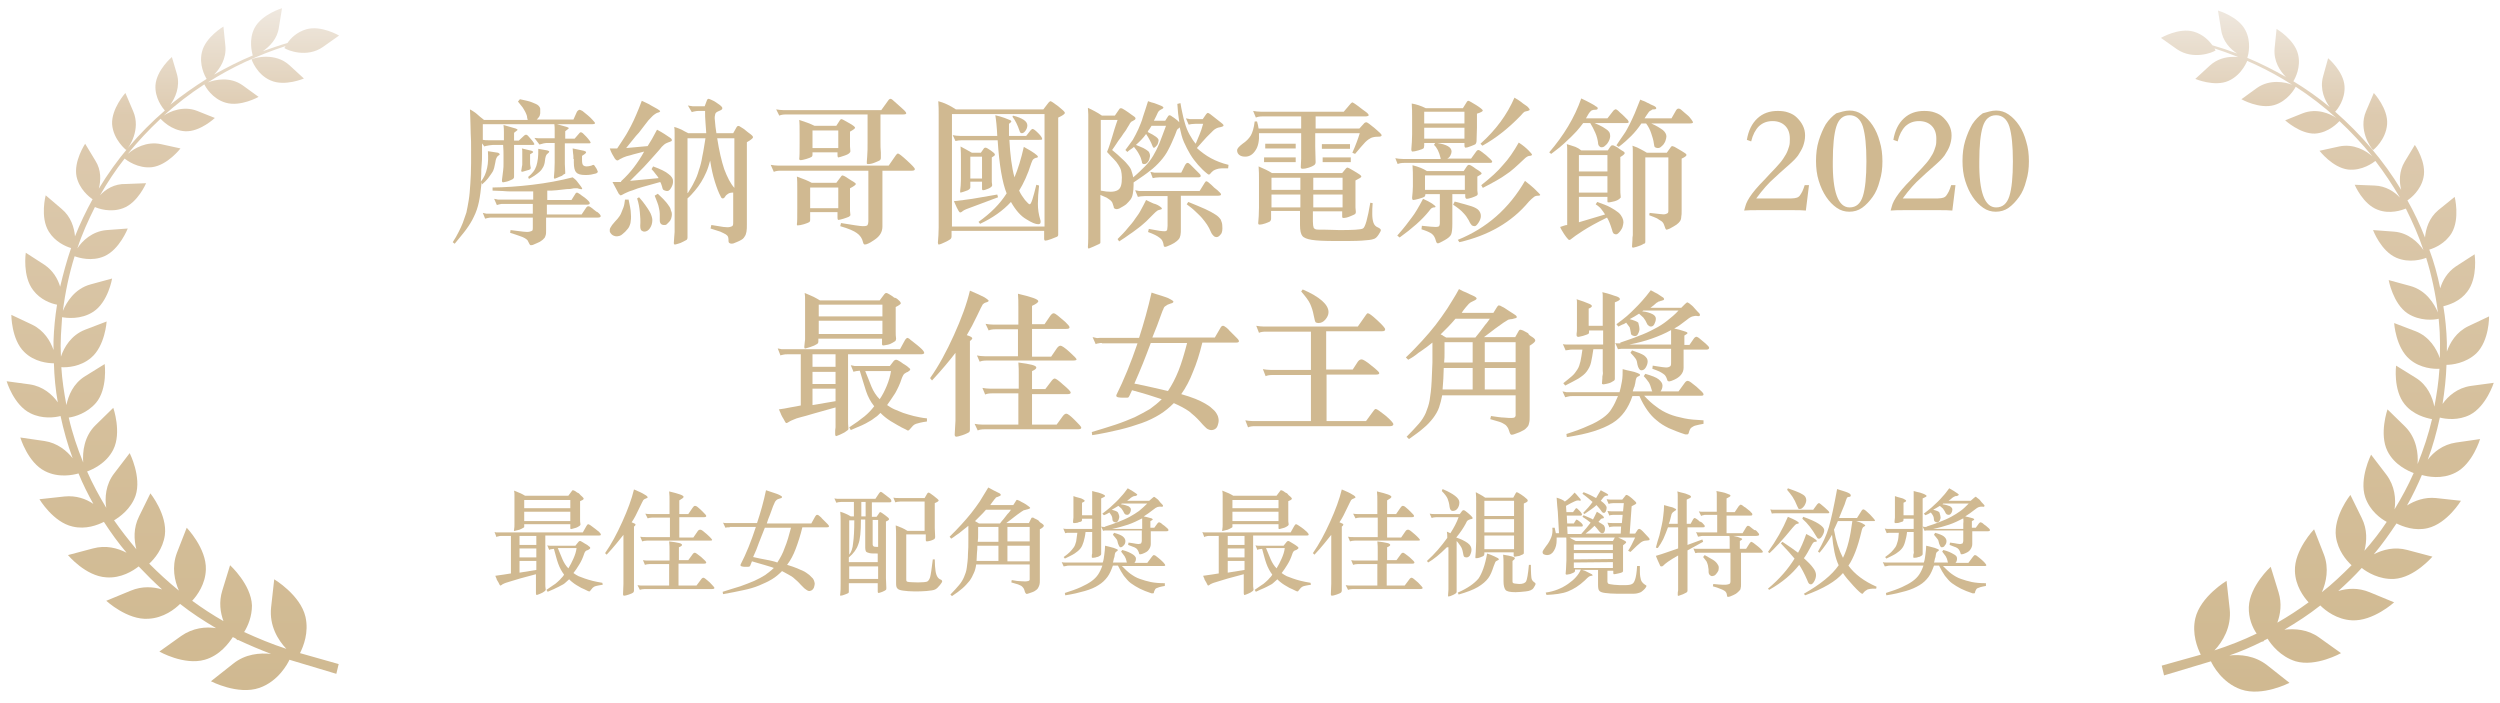 <?xml version="1.0" encoding="utf-8"?>
<!-- Generator: Adobe Illustrator 24.2.1, SVG Export Plug-In . SVG Version: 6.00 Build 0)  -->
<svg version="1.1" id="レイヤー_1" xmlns="http://www.w3.org/2000/svg" xmlns:xlink="http://www.w3.org/1999/xlink" x="0px"
	 y="0px" width="640px" height="180px" viewBox="0 0 640 180" style="enable-background:new 0 0 640 180;" xml:space="preserve">
<style type="text/css">
	.st0{fill:url(#SVGID_1_);}
	.st1{fill:url(#SVGID_2_);}
	.st2{fill:#D0B991;}
</style>
<g>
	<linearGradient id="SVGID_1_" gradientUnits="userSpaceOnUse" x1="44.199" y1="2.276" x2="44.199" y2="177">
		<stop  offset="0" style="stop-color:#EFE8DF"/>
		<stop  offset="0.156" style="stop-color:#DDCAAF"/>
		<stop  offset="0.668" style="stop-color:#D4BE99"/>
		<stop  offset="1" style="stop-color:#D0B991"/>
	</linearGradient>
	<path class="st0" d="M64.4,15.2c0,0,1.3,3.9,4.9,5.4c3.6,1.6,8.5-0.5,8.5-0.5s0,0-3.7-3.4C70.5,13.4,65.3,14.7,64.4,15.2z
		 M32.3,38.4c0.8-0.7,3.8-5.3,1.8-9.9c-2-4.7-2-4.7-2-4.7s-3.6,4-3.4,8C29,35.8,32.3,38.4,32.3,38.4z M76.8,167.2
		c0.9-1.8,2.3-5.3,1.4-9.3c-1.3-5.6-8-9.6-8-9.6s0,0-0.8,7.2c-0.5,4.7,1.8,8.4,3.9,10.6c-3.7-1.2-7.3-2.7-10.8-4.3c1-1.6,2-4,2-6.8
		c-0.2-5.4-5.6-10.3-5.6-10.3s0,0-2,6.5c-0.9,2.9-0.5,5.6,0.3,7.8c-2.8-1.6-5.4-3.3-8-5.2c1.3-1.4,3.4-4.3,3.5-8
		c0.2-5.4-4.9-10.7-4.9-10.7s0,0-2.5,6.4c-1.4,3.7-0.6,7.2,0.5,9.7c-2.7-2.2-5.2-4.5-7.6-6.9c1.4-1.3,3.5-3.8,4-7.3
		c0.7-5.2-3.7-10.7-3.7-10.7s0,0-2.9,5.9c-1.5,3-1.3,6-0.7,8.4c-2-2.4-3.9-4.8-5.7-7.4c1.5-0.9,4.3-2.9,5.5-6.3
		c1.6-4.8-1.5-10.9-1.5-10.9s0,0-3.9,5.1c-2.3,2.9-2.5,6.4-2.1,8.9c-1.8-3-3.5-6.1-4.9-9.3c1.3-0.5,4.9-2,6.7-5.6
		c2.2-4.4,0-10.7,0-10.7s0,0-4.5,4.4c-3,2.9-3.4,6.9-3.2,9.6c-1.5-3.7-2.8-7.5-3.7-11.5c1.5-0.2,4.7-1.1,7-3.8
		c3-3.6,2.2-9.9,2.2-9.9s0,0-5,3.1c-3.1,1.9-4.3,5-4.8,7.4c-0.6-3.2-1.1-6.4-1.3-9.7c1.5,0.1,4.9-0.1,7.6-2.4c3.6-3,4-9.3,4-9.3
		s0,0-5.5,2.1c-3.6,1.4-5.4,4.5-6.2,6.9c-0.1-1.8-0.1-3.7,0-5.5c0.1-1.6,0.2-3.1,0.3-4.6c1.1,0.2,4.8,0.7,8-1.4
		c3.8-2.5,4.8-8.5,4.8-8.5s0,0-5.5,1.5c-4.1,1.1-6.2,4.6-7.1,6.8c0.6-4.8,1.6-9.5,3-14c1.1,0.4,4.4,1.4,7.6,0c3.9-1.7,6-7.1,6-7.1
		s0,0-5.4,0.4c-3.7,0.3-6.3,2.8-7.5,4.7c1.2-3.7,2.8-7.2,4.5-10.6c0.9,0.4,4,1.5,7.2,0.3c3.8-1.4,5.9-6.4,5.9-6.4s0,0-5.1,0.2
		C29.2,47,27,48.5,25.6,50c1.9-3.3,4-6.5,6.3-9.4c0.5,0.4,3.4,2.6,7,2.2c4-0.5,7.3-4.8,7.3-4.8s0,0-5-1.1c-3.7-0.8-6.9,1.1-8.5,2.5
		c2.6-3.2,5.4-6.2,8.4-9c0.3,0.3,2.7,3,6.3,3.2c3.8,0.2,7.6-3.4,7.6-3.4s0,0-4.5-1.8c-3.5-1.4-7,0.1-8.6,1.2c3.2-2.9,6.7-5.6,10.4-8
		c0.3,0.6,2,3.7,5.5,4.7c3.8,1.1,8.4-1.5,8.4-1.5s0,0-4-2.9c-3.3-2.4-7.2-1.5-9-0.8c6.1-3.9,12.8-7,19.9-9.3
		c-0.2,0.3-0.3,0.5-0.3,0.5c0.8,0.6,5.8,2.6,9.9-0.3c4.1-2.9,4.1-2.9,4.1-2.9s-4.6-2.7-8.4-1.6c-2.4,0.7-4,2.3-4.8,3.5
		c-2.1,0.6-4.3,1.4-6.3,2.1c1.7-1.2,3.7-3.1,4.1-6.1c0.8-4.9,0.8-4.9,0.8-4.9s-5.1,1.5-7,5c-1.6,3-0.7,6.3-0.5,7.1
		c-3.4,1.4-6.7,3.1-9.9,4.9c1.5-1.5,3.2-4.1,2.9-7.3c-0.5-5-0.5-5-0.5-5s-4.6,2.7-5.5,6.5c-0.8,3.2,0.7,6.1,1.2,6.9
		c-3.2,2-6.3,4.2-9.3,6.6c1.2-1.6,2.6-4.6,1.7-7.8C44,14.6,44,14.6,44,14.6s-3.9,3.3-4.2,7.2c-0.2,3.3,1.8,5.8,2.4,6.5
		c-6.6,5.7-12.4,12.5-16.9,20c0.5-2,0.7-4.7-0.9-7.2c-2.6-4.3-2.6-4.3-2.6-4.3s-3,4.5-2.2,8.4c0.7,3.2,3.2,5.2,4.1,5.8
		c-1.7,3.1-3.2,6.2-4.5,9.5c-0.2-2.2-1-5-3.4-7C11.7,50,11.7,50,11.7,50s-1.5,5.6,0.8,9.3c1.6,2.6,4.3,3.8,5.7,4.2
		c-1.1,3.2-2,6.5-2.8,9.9c-0.6-2-1.8-4.1-4-5.6c-4.8-3.1-4.8-3.1-4.8-3.1s-0.9,6,1.9,9.6c1.8,2.4,4.5,3.4,6.1,3.7
		c-0.5,3.1-0.8,6.2-0.9,9.3c0,0.8,0,1.5,0,2.3c-0.8-2.3-2.4-5-5.5-6.5c-5.3-2.5-5.3-2.5-5.3-2.5s0,6.3,3.3,9.5
		c2.6,2.6,6.2,2.9,7.6,2.9c0.1,3.4,0.4,6.7,1,10c-1.4-2-3.8-4.1-7.2-4.6c-5.9-0.8-5.9-0.8-5.9-0.8s1.8,6.1,6.1,8.2
		c3,1.5,6.2,1.1,7.7,0.7c0.8,3.7,1.8,7.3,3.1,10.8c-1.5-1.9-3.9-3.9-7.2-4.4c-6.2-0.9-6.2-0.9-6.2-0.9s1.9,6.4,6.3,8.6
		c3.5,1.8,7.2,1,8.6,0.6c1.1,2.7,2.4,5.3,3.8,7.8c-1.9-1.3-4.4-2.2-7.4-1.9c-6.4,0.7-6.4,0.7-6.4,0.7s3.5,5.9,8.5,7
		c3.4,0.8,6.4-0.4,8-1.2c1.8,2.8,3.7,5.4,5.8,7.9c-2.3-1.2-5.3-2-8.6-1.1c-6.4,1.7-6.4,1.7-6.4,1.7s4.5,5.4,9.8,5.7
		c3.8,0.3,6.9-1.7,8.3-2.8c1.9,2,3.9,4,6,5.9c-2.3-0.7-5.1-0.9-8,0.3c-6.3,2.6-6.3,2.6-6.3,2.6s5.4,5,10.8,4.6
		c3.9-0.2,6.8-2.5,8.1-3.8c2.9,2.3,6,4.3,9.2,6.2c-2.6-0.4-5.9-0.1-8.9,2c-5.6,4-5.6,4-5.6,4s6.3,3.6,11.6,2.1
		c3.9-1.1,6.2-4.3,7.2-5.8c0.3,0.1,0.6,0.3,0.8,0.4c0.2,0.2,0.3,0.3,0.4,0.4c0,0,0,0,0.1-0.1c2.8,1.3,5.6,2.5,8.5,3.6
		c-2.9-0.3-6.6,0-9.7,2.5c-5.7,4.5-5.7,4.5-5.7,4.5s6.9,3.6,12.4,1.7c4.9-1.7,7.3-6.3,7.7-7.2c3.4,1,12,3.6,12,3.6l0.6-2.5"/>
	<linearGradient id="SVGID_2_" gradientUnits="userSpaceOnUse" x1="595.638" y1="2.276" x2="595.638" y2="177">
		<stop  offset="0" style="stop-color:#EFE8DF"/>
		<stop  offset="0.156" style="stop-color:#DDCAAF"/>
		<stop  offset="0.668" style="stop-color:#D4BE99"/>
		<stop  offset="1" style="stop-color:#D0B991"/>
	</linearGradient>
	<path class="st1" d="M565.7,16.8c-3.7,3.4-3.7,3.4-3.7,3.4s4.9,2.1,8.5,0.5c3.6-1.6,4.9-5.4,4.9-5.4
		C574.6,14.7,569.4,13.4,565.7,16.8z M611.1,31.8c0.3-4-3.4-8-3.4-8s0,0-2,4.7c-2,4.7,1.1,9.2,1.8,9.9
		C607.6,38.4,610.8,35.8,611.1,31.8z M553.4,170.4l0.6,2.5c0,0,8.6-2.6,12-3.6c0.4,0.9,2.8,5.5,7.7,7.2c5.5,1.9,12.4-1.7,12.4-1.7
		s0,0-5.7-4.5c-3.2-2.5-6.9-2.8-9.7-2.5c2.9-1,5.7-2.2,8.5-3.6c0.1,0.1,0.1,0.1,0.1,0.1c0.1-0.1,0.2-0.2,0.4-0.4
		c0.3-0.1,0.6-0.3,0.8-0.4c0.9,1.5,3.3,4.6,7.2,5.8c5.2,1.5,11.6-2.1,11.6-2.1s0,0-5.6-4c-2.9-2.1-6.2-2.3-8.9-2
		c3.2-1.9,6.3-3.9,9.2-6.2c1.3,1.3,4.2,3.6,8.1,3.8c5.4,0.3,10.8-4.6,10.8-4.6s0,0-6.3-2.6c-2.9-1.2-5.7-1-8-0.3
		c2.1-1.9,4.1-3.8,6-5.9c1.4,1.1,4.5,3,8.3,2.8c5.2-0.3,9.8-5.7,9.8-5.7s0,0-6.4-1.7c-3.3-0.9-6.3-0.1-8.6,1.1
		c2.1-2.5,4-5.2,5.8-7.9c1.6,0.8,4.7,2,8,1.2c5-1.2,8.5-7,8.5-7s0,0-6.4-0.7c-2.9-0.3-5.5,0.7-7.4,1.9c1.4-2.5,2.7-5.2,3.8-7.8
		c1.4,0.4,5.1,1.2,8.6-0.6c4.4-2.2,6.3-8.6,6.3-8.6s0,0-6.2,0.9c-3.3,0.5-5.7,2.4-7.2,4.4c1.3-3.5,2.3-7.1,3.1-10.8
		c1.6,0.4,4.7,0.8,7.7-0.7c4.2-2.2,6.1-8.2,6.1-8.2s0,0-5.9,0.8c-3.4,0.5-5.8,2.6-7.2,4.6c0.5-3.3,0.9-6.6,1-10
		c1.4,0,4.9-0.4,7.6-2.9c3.4-3.3,3.3-9.5,3.3-9.5s0,0-5.3,2.5c-3.1,1.5-4.7,4.2-5.5,6.5c0-0.8,0-1.5,0-2.3c-0.1-3.2-0.4-6.3-0.9-9.3
		c1.6-0.4,4.3-1.3,6.1-3.7c2.8-3.6,1.9-9.6,1.9-9.6s0,0-4.8,3.1c-2.2,1.5-3.4,3.6-4,5.6c-0.7-3.4-1.6-6.7-2.8-9.9
		c1.4-0.4,4.1-1.6,5.7-4.2c2.2-3.7,0.8-9.3,0.8-9.3s0,0-4.2,3.4c-2.4,2-3.2,4.8-3.4,7c-1.3-3.3-2.8-6.5-4.5-9.5
		c0.9-0.6,3.4-2.6,4.1-5.8c0.9-3.9-2.2-8.4-2.2-8.4s0,0-2.6,4.3c-1.5,2.5-1.4,5.2-0.9,7.2c-4.5-7.5-10.3-14.2-16.9-20
		c0.6-0.6,2.6-3.2,2.4-6.5c-0.2-3.8-4.2-7.2-4.2-7.2s0,0-1.3,4.7c-0.9,3.3,0.5,6.2,1.7,7.8c-2.9-2.4-6-4.6-9.3-6.6
		c0.5-0.8,2-3.7,1.2-6.9c-0.9-3.8-5.5-6.5-5.5-6.5s0,0-0.5,5c-0.3,3.3,1.4,5.8,2.9,7.3c-3.2-1.8-6.5-3.5-9.9-4.9
		c0.3-0.8,1.1-4.1-0.5-7.1c-1.8-3.5-7-5-7-5s0,0,0.8,4.9c0.4,3,2.4,5,4.1,6.1c-2.1-0.8-4.2-1.5-6.3-2.1c-0.9-1.2-2.4-2.8-4.8-3.5
		c-3.8-1.1-8.4,1.6-8.4,1.6s0,0,4.1,2.9c4.1,2.8,9.1,0.9,9.9,0.3c0,0-0.1-0.2-0.3-0.5c7.1,2.3,13.8,5.4,19.9,9.3
		c-1.8-0.7-5.7-1.5-9,0.8c-4,2.9-4,2.9-4,2.9s4.6,2.6,8.4,1.5c3.4-1,5.2-4.1,5.5-4.7c3.7,2.4,7.2,5.1,10.4,8c-1.6-1.1-5-2.6-8.6-1.2
		c-4.5,1.8-4.5,1.8-4.5,1.8s3.8,3.5,7.6,3.4c3.6-0.2,6-2.9,6.3-3.2c3,2.8,5.8,5.8,8.4,9c-1.6-1.4-4.7-3.3-8.5-2.5
		c-5,1.1-5,1.1-5,1.1s3.3,4.3,7.3,4.8c3.6,0.4,6.5-1.8,7-2.2c2.3,3,4.4,6.2,6.3,9.4c-1.4-1.5-3.6-3-6.5-3.1
		c-5.1-0.2-5.1-0.2-5.1-0.2s2.1,5,5.9,6.4c3.1,1.2,6.2,0.1,7.2-0.3c1.7,3.4,3.3,7,4.5,10.6c-1.3-1.9-3.8-4.4-7.5-4.7
		c-5.4-0.4-5.4-0.4-5.4-0.4s2,5.4,6,7.1c3.3,1.4,6.6,0.4,7.6,0c1.4,4.5,2.4,9.2,3,14c-0.9-2.2-3-5.7-7.1-6.8
		c-5.5-1.5-5.5-1.5-5.5-1.5s1.1,6,4.8,8.5c3.2,2.1,6.9,1.7,8,1.4c0.1,1.5,0.3,3.1,0.3,4.6c0.1,1.9,0,3.7,0,5.5
		c-0.8-2.3-2.6-5.5-6.2-6.9c-5.5-2.1-5.5-2.1-5.5-2.1s0.4,6.3,4,9.3c2.7,2.3,6.2,2.5,7.6,2.4c-0.2,3.3-0.7,6.5-1.3,9.7
		c-0.5-2.4-1.7-5.5-4.8-7.4c-5-3.1-5-3.1-5-3.1s-0.8,6.2,2.2,9.9c2.2,2.7,5.4,3.5,7,3.8c-0.9,3.9-2.2,7.8-3.7,11.5
		c0.2-2.6-0.2-6.6-3.2-9.6c-4.5-4.4-4.5-4.4-4.5-4.4s-2.2,6.3,0,10.7c1.8,3.6,5.4,5.1,6.7,5.6c-1.4,3.2-3.1,6.3-4.9,9.3
		c0.4-2.6,0.1-6-2.1-8.9c-3.9-5.1-3.9-5.1-3.9-5.1s-3.1,6.1-1.5,10.9c1.2,3.5,4,5.5,5.5,6.3c-1.7,2.6-3.6,5-5.7,7.4
		c0.6-2.4,0.8-5.4-0.7-8.4c-2.9-5.9-2.9-5.9-2.9-5.9s-4.4,5.5-3.7,10.7c0.5,3.5,2.6,6,4,7.3c-2.4,2.4-4.9,4.8-7.6,6.9
		c1.1-2.5,1.9-6.1,0.5-9.7c-2.5-6.4-2.5-6.4-2.5-6.4s-5.1,5.3-4.9,10.7c0.1,3.7,2.2,6.6,3.5,8c-2.6,1.9-5.2,3.6-8,5.2
		c0.8-2.2,1.2-4.9,0.3-7.8c-2-6.5-2-6.5-2-6.5s-5.4,4.9-5.6,10.3c-0.1,2.8,0.9,5.2,2,6.8c-3.5,1.7-7.1,3.1-10.8,4.3
		c2.1-2.2,4.4-6,3.9-10.6c-0.8-7.2-0.8-7.2-0.8-7.2s-6.7,4-8,9.6c-0.9,3.9,0.5,7.5,1.4,9.3"/>
</g>
<g>
	<g>
		<path class="st2" d="M123.3,46.6c-0.2,2-0.4,3.7-0.7,5.1c-0.3,1.4-0.7,2.6-1.3,3.8c-0.5,1.1-1.2,2.2-2,3.3
			c-0.8,1.1-1.8,2.2-2.9,3.6l-0.5-0.4c0.6-0.9,1.1-1.8,1.5-2.6c0.4-0.8,0.8-1.6,1.1-2.4s0.6-1.7,0.9-2.6c0.2-0.9,0.4-2,0.6-3.2
			c0.2-1.2,0.3-2.6,0.4-4.1c0.1-1.5,0.2-3.3,0.2-5.4c0-0.9,0-2.1,0-3.4c0-1.4,0-2.8-0.1-4.1c0-1.4-0.1-2.6-0.1-3.8
			c0-1.2-0.1-2-0.1-2.4c0.4,0.2,0.7,0.4,1,0.6c0.3,0.2,0.6,0.4,0.8,0.6c0.3,0.2,0.5,0.5,0.8,0.7c0.3,0.2,0.6,0.5,1,0.8h11.2
			c-0.1-0.3-0.2-0.7-0.2-1c-0.1-0.3-0.2-0.6-0.4-1c-0.2-0.4-0.4-0.7-0.7-1.2c-0.3-0.4-0.7-0.9-1.2-1.5l0.5-0.6
			c1.4,0.3,2.4,0.5,3.1,0.8c0.7,0.3,1.3,0.5,1.6,0.8c0.3,0.3,0.5,0.6,0.5,0.9c0,0.3,0,0.7,0,1.1c-0.1,0.4-0.1,0.7-0.3,0.9
			c-0.1,0.2-0.3,0.4-0.6,0.7h9.4l0.9-2c0.2-0.3,0.4-0.4,0.6-0.5c0.2,0,0.4,0.1,0.8,0.3c1,0.8,1.9,1.5,2.6,2.3
			c0.5,0.5,0.7,0.8,0.6,0.9c0,0.1-0.3,0.2-0.8,0.2h-27.9c0,1.5,0,2.8,0,4c0.5,0.1,0.9,0.1,1.3,0.1c0.4,0,0.9,0,1.4,0h2.7v-0.4
			c0-0.5,0-1.1,0-1.6c0-0.5,0-1.2-0.1-1.9l3.1,0.9c0.3,0.1,0.4,0.2,0.5,0.3c0,0.1-0.1,0.2-0.4,0.4l-0.5,0.4v2h1.2l1.4-1.3
			c0.2-0.2,0.3-0.2,0.5-0.2s0.3,0.1,0.5,0.3c0.2,0.3,0.5,0.5,0.7,0.8c0.3,0.3,0.5,0.6,0.7,0.9c0.1,0.2,0.2,0.3,0.2,0.4
			c0,0.1-0.1,0.2-0.4,0.2h-4.8c0,1.3,0,2.6,0,3.8c0,1.2,0,2.6,0,4.2c0,0.3,0,0.4-0.1,0.5c0,0.1-0.2,0.2-0.3,0.3
			c-0.4,0.2-0.7,0.3-0.9,0.4c-0.2,0.1-0.6,0.2-1.1,0.3c-0.3,0.1-0.5,0.1-0.6,0c-0.1-0.1-0.1-0.2-0.1-0.5c0.1-1,0.2-1.8,0.3-2.4
			c0.1-0.7,0.1-1.3,0.1-1.9c0-0.6,0-1.3,0-2c0-0.7,0-1.6-0.1-2.7h-1.9c-0.6,0-1.1,0-1.6,0.1c-0.4,0.1-0.9,0.1-1.3,0.3l-0.6-0.8
			c0,1,0,1.9,0,2.8s0,1.8-0.1,2.7c-0.1,0.8-0.1,1.6-0.1,2.3c0,0.7-0.1,1.4-0.1,2c0.8-1,1.3-2.1,1.6-3.5c0.3-1.3,0.3-2.8,0.2-4.3
			l2.6,0.4c0.2,0.1,0.3,0.2,0.4,0.3c0.1,0.2-0.1,0.3-0.4,0.5c-0.3,0.2-0.6,0.8-0.7,1.7c-0.1,0.5-0.2,0.9-0.3,1.4
			c-0.1,0.4-0.3,0.9-0.6,1.3c-0.3,0.4-0.6,0.9-1,1.4c-0.4,0.5-0.9,1-1.5,1.5L123.3,46.6z M153.4,54.7c0.6,0.6,0.5,1-0.4,1h-13.2v3.2
			c0,0.5,0,1-0.1,1.3s-0.2,0.7-0.5,0.9c-0.2,0.3-0.6,0.5-1,0.8c-0.5,0.2-1,0.5-1.8,0.8c-0.3,0.1-0.6,0.1-0.7,0s-0.2-0.3-0.3-0.5
			c-0.1-0.2-0.2-0.4-0.3-0.6c-0.1-0.2-0.4-0.4-0.7-0.6c-0.3-0.2-0.8-0.4-1.4-0.6c-0.6-0.2-1.4-0.5-2.4-0.8l0.1-0.7
			c1.4,0.2,2.5,0.3,3.2,0.4c0.8,0.1,1.3,0.1,1.7,0c0.4-0.1,0.6-0.2,0.7-0.3c0.1-0.2,0.1-0.4,0.1-0.7v-2.6h-10.5c-0.3,0-0.6,0-1,0.1
			c-0.3,0.1-0.6,0.1-0.7,0.2l-0.6-1.5c0.3,0.1,0.6,0.1,0.9,0.2c0.3,0,0.6,0,1,0h10.9v-2.5h-7.6c-0.3,0-0.6,0-0.9,0.1
			c-0.3,0.1-0.5,0.1-0.7,0.2l-0.7-1.6c0.4,0.1,0.7,0.1,1,0.2c0.3,0,0.6,0,1,0h8v-2.1c-1,0-2,0-2.8,0s-1.7,0-2.5,0
			c-0.8,0-1.7,0-2.5-0.1c-0.8,0-1.7-0.1-2.6-0.1v-0.8c1.5,0,3.1-0.1,4.9-0.2c1.7-0.1,3.5-0.3,5.3-0.5s3.6-0.5,5.3-0.8
			c1.7-0.3,3.4-0.7,5-1.1c0.4,0.3,0.8,0.6,1.1,1c0.3,0.4,0.6,0.8,1,1.3c0.3,0.4,0.4,0.6,0.3,0.7s-0.4,0-0.9-0.1
			c-0.1-0.1-0.3-0.1-0.4-0.1c-0.1,0-0.3,0-0.5,0s-0.5,0-0.8,0.1s-0.7,0.1-1.2,0.1c-0.9,0.1-1.8,0.2-2.7,0.3s-1.6,0.1-2.4,0.1v2.4
			h6.2l1-1.6c0.1-0.2,0.3-0.3,0.4-0.3c0.1,0,0.3,0.1,0.6,0.3c0.5,0.4,1,0.7,1.4,1c0.4,0.3,0.7,0.6,0.9,0.8c0.6,0.6,0.5,1-0.4,1
			h-10.2v2.5h8.9l1.2-1.8c0.3-0.4,0.7-0.4,1.2,0c0.5,0.4,1,0.8,1.4,1.1C152.9,54.2,153.2,54.5,153.4,54.7z M136.1,38.6
			c0.5,0.2,0.5,0.4,0.1,0.6l-0.5,0.3V41c0,0.1,0,0.3,0,0.6c0,0.2,0,0.6,0.1,1c0.1,0.3,0.1,0.5,0,0.6c0,0.1-0.1,0.2-0.2,0.2
			c-0.1,0.1-0.3,0.1-0.6,0.2c-0.3,0.1-0.6,0.2-1,0.3c-0.3,0.1-0.4,0.1-0.5,0c-0.1-0.1-0.1-0.2,0-0.5c0.1-0.5,0.1-0.9,0.2-1.2
			c0-0.3,0-0.6,0-0.8V40c0-0.3,0-0.5,0-0.6c0-0.1,0-0.3,0-0.4s0-0.2,0-0.4c0-0.1,0-0.3-0.1-0.6L136.1,38.6z M135.2,45.3
			c0.5-0.4,1-0.9,1.3-1.3c0.4-0.5,0.6-1,0.8-1.5c0.2-0.6,0.3-1.2,0.4-1.9c0.1-0.7,0.1-1.5,0.1-2.5l2.3,0.4c0.3,0.1,0.5,0.2,0.5,0.3
			s-0.1,0.3-0.5,0.6c-0.3,0.2-0.5,0.8-0.6,1.8c-0.1,1.1-0.6,2.1-1.4,2.8c-0.8,0.7-1.7,1.3-2.7,1.8L135.2,45.3z M144.6,36.7V39
			c0,1.3,0,2.2,0,3c0,0.7,0.1,1.4,0.1,2.1c0,0.2,0,0.3,0,0.3c0,0.1-0.1,0.1-0.3,0.2c-0.2,0.1-0.3,0.2-0.4,0.3
			c-0.1,0.1-0.3,0.2-0.4,0.2c-0.1,0.1-0.3,0.1-0.5,0.2c-0.2,0.1-0.4,0.2-0.7,0.3c-0.3,0.1-0.4,0.2-0.5,0.1s-0.1-0.1-0.1-0.3
			c0.1-1.1,0.2-2.4,0.2-3.8c0-1.4,0-3.1,0-5h-1.7c-0.3,0-0.7,0-1.1,0.1c-0.4,0.1-0.8,0.2-1.1,0.3l-1.3-1.7c0.6,0.1,1.2,0.1,1.7,0.1
			c0.5,0,1,0,1.7,0h1.8c0-0.6,0-1.2,0-1.9c0-0.6,0-1.3-0.1-1.9l3.2,0.9c0.3,0.1,0.5,0.2,0.5,0.3c0,0.1-0.1,0.2-0.4,0.4l-0.5,0.4v1.9
			h2.4l1.3-1.5c0.2-0.2,0.4-0.2,0.8,0.1c0.3,0.3,0.6,0.6,0.9,0.9c0.3,0.3,0.6,0.7,0.9,1.1c0.1,0.2,0.2,0.3,0.2,0.4s-0.1,0.2-0.4,0.2
			H144.6z M146.8,40.7c0-0.6,0-1.1-0.1-1.5c0-0.4-0.1-0.8-0.1-1.2l2.9,0.6c0.7,0.2,0.7,0.5,0.1,0.9l-0.6,0.4v1.1
			c0,0.7,0.1,1.1,0.3,1.3c0.2,0.2,0.5,0.3,0.9,0.3c0.4,0,0.8-0.1,1.2-0.2c0.2-0.1,0.4-0.2,0.5-0.2c0.1,0,0.2,0.1,0.3,0.2
			c0.2,0.3,0.3,0.5,0.4,0.6c0.1,0.2,0.2,0.3,0.3,0.6c0.1,0.2,0.2,0.4,0.1,0.5s-0.2,0.2-0.4,0.3c-0.4,0.1-0.8,0.2-1.3,0.3
			s-1,0.1-1.5,0.1c-1.1,0-1.9-0.2-2.3-0.7c-0.4-0.4-0.6-1.3-0.6-2.5V40.7z"/>
		<path class="st2" d="M159,46.4c1.3-1.2,2.4-2.4,3.3-3.6c0.9-1.2,1.8-2.5,2.6-4c-1.1,0.3-2,0.5-2.7,0.7s-1.3,0.4-1.8,0.5
			c-0.5,0.2-0.9,0.3-1.2,0.5c-0.3,0.1-0.6,0.3-0.9,0.5c-0.3,0.2-0.6,0-0.9-0.4c-0.2-0.4-0.5-0.8-0.7-1.2c-0.2-0.4-0.4-0.8-0.6-1.4
			h1.9c0.7-1,1.3-2,1.9-2.9s1.1-1.9,1.6-2.8c0.5-1,1-2,1.4-3c0.5-1.1,0.9-2.2,1.4-3.5c0.8,0.4,1.6,0.7,2.2,1.1
			c0.6,0.3,1.2,0.7,1.8,1c0.5,0.3,0.7,0.5,0.7,0.6s-0.3,0.3-0.8,0.4c-0.2,0.1-0.4,0.2-0.8,0.5c-0.4,0.3-0.8,0.8-1.4,1.4
			c-0.6,0.8-1.2,1.5-1.7,2.2c-0.5,0.7-1,1.3-1.5,1.8c-0.5,0.6-0.9,1.1-1.3,1.6c-0.4,0.5-0.8,1-1.2,1.5l5.5-0.5
			c0.3-0.5,0.7-1.1,1.1-1.8c0.4-0.7,0.8-1.5,1.3-2.4c0.8,0.4,1.4,0.8,1.9,1.1c0.5,0.3,1,0.7,1.5,1c0.3,0.2,0.4,0.4,0.4,0.6
			c0,0.2-0.2,0.3-0.5,0.4c-0.3,0.1-0.6,0.2-1,0.4c-0.4,0.2-0.7,0.5-1.1,0.9c-0.6,0.8-1.3,1.5-1.8,2.1c-0.6,0.7-1.2,1.3-1.8,2
			c-0.6,0.7-1.3,1.4-2,2.1c-0.7,0.7-1.6,1.6-2.5,2.5l7.3-0.7c-0.2-0.4-0.5-0.7-0.8-1.1c-0.3-0.4-0.6-0.8-1-1.2l0.4-0.7
			c1.9,0.7,3.2,1.3,4,2c0.8,0.6,1.1,1.2,1.1,1.7c0,0.3,0,0.6-0.1,0.9c-0.1,0.3-0.2,0.6-0.4,0.9c-0.2,0.3-0.3,0.5-0.5,0.6
			c-0.2,0.2-0.4,0.2-0.6,0.2c-0.2,0-0.4-0.1-0.7-0.2c-0.3-0.1-0.4-0.4-0.5-0.9c-0.1-0.2-0.1-0.4-0.2-0.6c-0.1-0.2-0.1-0.4-0.3-0.6
			c-1.7,0.5-3.2,0.9-4.3,1.2c-1.1,0.3-2,0.6-2.7,0.9c-0.7,0.2-1.2,0.4-1.6,0.6c-0.4,0.2-0.7,0.3-1,0.5c-0.3,0.2-0.5,0.2-0.6,0.2
			c-0.1-0.1-0.2-0.2-0.4-0.4c-0.5-0.9-1-1.9-1.6-3H159z M160.9,51c0.3,1.5,0.6,2.7,0.6,3.7c0.1,1,0,1.8-0.1,2.4
			c-0.2,0.7-0.4,1.2-0.8,1.6c-0.3,0.4-0.7,0.8-1.2,1.2c-0.5,0.5-1.1,0.6-1.7,0.6c-0.6-0.1-1-0.3-1.3-0.7c-0.1-0.1-0.1-0.2-0.2-0.3
			c-0.1-0.1-0.1-0.3-0.1-0.5c0-0.2,0-0.4,0.1-0.6c0.1-0.2,0.3-0.5,0.5-0.8c0.5-0.6,1-1.2,1.4-1.6c0.4-0.5,0.7-0.9,0.9-1.4
			c0.2-0.5,0.4-1,0.6-1.5c0.2-0.5,0.3-1.2,0.4-2H160.9z M167,56.3c0,0.8-0.2,1.5-0.6,2.1c-0.4,0.6-0.9,0.9-1.5,0.9
			c-0.2,0-0.4-0.1-0.7-0.3c-0.2-0.2-0.3-0.6-0.3-1.2c0.1-1.2,0-2.4-0.1-3.5c-0.1-1.1-0.3-2.3-0.7-3.5l0.5-0.3c0.7,0.8,1.2,1.4,1.6,2
			c0.4,0.6,0.8,1.1,1,1.5c0.3,0.5,0.5,0.9,0.6,1.3C166.9,55.6,167,56,167,56.3z M172,55c0,0.3-0.1,0.6-0.2,1
			c-0.1,0.3-0.3,0.6-0.5,0.8c-0.2,0.2-0.4,0.4-0.6,0.6c-0.2,0.2-0.4,0.2-0.7,0.2c-0.7,0-1.1-0.4-1.1-1.2c0-0.6,0-1.2,0-1.7
			c0-0.5-0.1-0.9-0.2-1.4s-0.2-0.9-0.4-1.4c-0.2-0.5-0.4-1.1-0.7-1.8l0.8-0.5c0.7,0.7,1.4,1.3,1.8,1.8c0.5,0.5,0.8,1,1.1,1.4
			c0.3,0.4,0.4,0.8,0.5,1.2C172,54.4,172,54.7,172,55z M178.9,28.4c-0.3,0-0.6,0-1,0.1c-0.4,0.1-0.6,0.1-0.8,0.2l-1-1.7
			c0.3,0.1,0.7,0.1,1.2,0.2c0.5,0,0.9,0,1.2,0h1.9l0.6-1.6c0.1-0.2,0.2-0.3,0.4-0.3c0.1,0,0.4,0.1,0.8,0.3c0.5,0.2,0.8,0.4,1.1,0.6
			c0.3,0.2,0.6,0.4,1,0.7c0.5,0.4,0.7,0.7,0.6,0.9c0,0.2-0.3,0.4-0.8,0.6c-0.5,0.2-0.9,0.4-1,0.8c-0.1,0.4-0.2,0.9-0.1,1.5
			c0.1,1.2,0.2,2.3,0.4,3.4h4.3l0.9-1.6c0.2-0.3,0.5-0.4,1,0c0.5,0.3,1,0.6,1.3,0.9c0.3,0.3,0.8,0.6,1.3,1c0.5,0.4,0.7,0.7,0.5,0.9
			c-0.1,0.2-0.6,0.6-1.5,1.1l0,21c0,0.7,0,1.4-0.1,1.9c-0.1,0.5-0.2,0.9-0.5,1.3c-0.2,0.4-0.6,0.7-1,0.9c-0.5,0.3-1.1,0.5-1.8,0.8
			c-0.3,0.1-0.7,0.1-0.9,0c-0.3-0.1-0.4-0.3-0.4-0.6c0-0.4,0-0.7-0.1-1s-0.3-0.5-0.6-0.7c-0.3-0.2-0.8-0.4-1.4-0.7
			c-0.6-0.2-1.5-0.5-2.5-0.8l0.2-0.9c1.3,0.2,2.4,0.4,3.1,0.5c0.8,0.1,1.3,0.1,1.7,0c0.4-0.1,0.6-0.2,0.7-0.4c0.1-0.2,0.1-0.5,0.1-1
			v-7.4c-0.6,0-1,0.1-1.3,0.3c-0.3,0.2-0.6,0.4-0.8,0.8c-0.2,0.3-0.4,0.4-0.6,0.4c-0.2,0-0.4-0.2-0.5-0.5c-0.5-0.9-1-2.2-1.5-3.8
			c-0.5-1.6-0.9-3.4-1.2-5.4c-0.3,1.1-0.6,2.1-1,3c-0.4,0.9-0.8,1.7-1.3,2.5s-1,1.5-1.6,2.2c-0.6,0.7-1.2,1.4-1.9,2v10
			c0,0.3-0.1,0.6-0.4,0.7c-0.5,0.3-1,0.5-1.4,0.7c-0.4,0.1-0.8,0.3-1.4,0.4c-0.2,0-0.3-0.1-0.3-0.4c0.1-1.1,0.1-2,0.2-2.8
			c0-0.7,0-1.5,0-2.3V36.3c0-0.9,0-1.7,0-2.3c0-0.6,0-1.1-0.1-1.5c0.8,0.2,1.4,0.5,1.9,0.7c0.5,0.3,1.1,0.6,1.7,0.9h4.6
			c-0.1-0.9-0.1-1.9-0.2-2.8c-0.1-1-0.1-1.9-0.1-2.9H178.9z M176.1,49.4c0.6-1,1.2-1.9,1.6-2.8c0.5-0.9,0.9-1.9,1.2-3
			c0.4-1.1,0.7-2.3,0.9-3.6c0.3-1.3,0.5-2.9,0.8-4.6h-4.6V49.4z M183.6,35.4c0.5,3.2,1.1,5.8,1.8,7.9c0.8,2.1,1.6,3.7,2.6,4.8V35.4
			H183.6z"/>
		<path class="st2" d="M222.5,43.7h-22.7c-0.7,0-1.3,0.1-1.7,0.3l-0.8-1.8c0.6,0.1,1.3,0.2,2,0.2h28.2l1.8-2.6
			c0.2-0.3,0.4-0.5,0.6-0.5s1,0.6,2.3,1.8c1.3,1.2,2,1.9,2,2.2s-0.3,0.4-0.8,0.4h-7.5V58c0,1.3-0.6,2.4-1.9,3.3
			c-1.3,0.9-2.1,1.3-2.6,1.3c-0.2,0-0.4-0.2-0.5-0.7c-0.2-0.9-0.7-1.6-1.5-2.2c-0.8-0.6-2.2-1.2-4.3-1.8l0.2-0.8
			c3.1,0.5,4.9,0.8,5.6,0.8c0.7,0,1.1-0.1,1.2-0.3c0.1-0.2,0.2-0.5,0.2-0.9V43.7z M222.2,29.3h-21c-0.7,0-1.3,0.1-1.7,0.3l-0.8-1.6
			c0.6,0.1,1.3,0.2,2,0.2h24.9l1.8-2.5c0.2-0.3,0.4-0.4,0.6-0.4c0.2,0,0.6,0.3,1.1,0.8c0.6,0.5,1.2,1.1,1.9,1.7s1,1,1,1.2
			c0,0.2-0.3,0.3-0.8,0.3h-5.8v6.9c0,1,0,1.9,0.1,2.9l0,1.4c0,0.2-0.1,0.3-0.2,0.5c-0.1,0.1-0.6,0.3-1.3,0.6
			c-0.7,0.3-1.3,0.4-1.8,0.4c-0.2,0-0.3-0.1-0.3-0.2c0-0.2,0-0.7,0.1-1.7s0.1-2.3,0.1-3.9V29.3z M207.4,54.5v1.8
			c0,0.3-0.1,0.5-0.3,0.6c-0.2,0.1-0.6,0.3-1.3,0.5c-0.7,0.2-1.2,0.3-1.6,0.3c-0.2,0-0.2-0.1-0.2-0.3c0.1-0.5,0.1-1.8,0.1-3.9v-4.8
			c0-1.6,0-2.7-0.1-3.5c1.7,0.6,2.9,1.1,3.8,1.6h6.3l1.2-1.6c0.1-0.2,0.3-0.3,0.4-0.3c0.1,0,0.6,0.2,1.3,0.7c0.7,0.5,1.3,0.8,1.6,1
			c0.3,0.2,0.5,0.4,0.5,0.5c0,0.2-0.5,0.6-1.5,1.1v3.6c0,1,0,1.7,0,2.2l0.1,1c0,0.2-0.1,0.3-0.4,0.5c-0.3,0.1-0.7,0.3-1.4,0.5
			c-0.7,0.2-1.1,0.3-1.3,0.3c-0.1,0-0.2-0.2-0.2-0.6v-1.4H207.4z M208,39v0.6c0,0.3-0.1,0.5-0.3,0.6c-0.2,0.1-0.6,0.3-1.3,0.5
			c-0.7,0.2-1.2,0.3-1.4,0.3s-0.4-0.1-0.4-0.3c0.1-0.7,0.1-2,0.1-3.9v-2.6c0-1.6,0-2.7-0.1-3.5c1.6,0.5,2.9,1,3.9,1.5h5.6l0.9-1.4
			c0.1-0.2,0.3-0.3,0.5-0.3c0.1,0,0.6,0.3,1.5,0.8s1.4,0.8,1.6,1c0.2,0.2,0.3,0.3,0.3,0.4c0,0.2-0.4,0.5-1.3,1v2c0,0.7,0,1.3,0,1.8
			l0.1,1.2c0,0.4-0.5,0.8-1.4,1.1s-1.5,0.5-1.7,0.5c-0.1,0-0.2-0.2-0.2-0.5V39H208z M207.4,48v5.3h7.2V48H207.4z M208,33.4v4.5h6.6
			v-4.5H208z"/>
		<path class="st2" d="M244.7,28h22.4l1.3-1.7c0.2-0.2,0.4-0.4,0.5-0.4c0.2,0,0.8,0.4,2,1.3c1.1,0.9,1.7,1.4,1.7,1.7
			c0,0.3-0.6,0.7-1.7,1.2v26.2c0,1.2,0,2,0,2.5l0,1.3c0,0.2-0.1,0.4-0.3,0.5c-0.2,0.1-0.7,0.3-1.5,0.6s-1.3,0.4-1.5,0.4
			c-0.2,0-0.3-0.2-0.3-0.5v-2h-23.7v1.4c0,0.3-0.1,0.6-0.4,0.8c-0.3,0.2-0.8,0.5-1.5,0.8s-1.1,0.5-1.4,0.5c-0.1,0-0.2-0.2-0.2-0.5
			c0.1-1.2,0.2-2.5,0.2-3.8V29.3c0-1.1,0-2.3-0.1-3.4C241.7,26.3,243.2,27,244.7,28z M267.4,57.9V29.2h-23.7v28.8H267.4z
			 M260.9,48.8c0.4,0.9,0.9,1.6,1.5,2.4c0.6,0.7,1,1.1,1.2,1.1c0.4,0,0.9-1.7,1.7-5l0.7,0.2c-0.2,1.7-0.3,3.3-0.3,4.7
			c0,1.4,0.2,2.7,0.6,4c0.1,0.2,0.1,0.4,0.1,0.6c0,0.4-0.2,0.6-0.6,0.6c-0.7,0-1.7-0.4-3.1-1.3c-1.4-0.8-2.7-2.3-3.9-4.4
			c-2,2.2-4.7,4.1-7.9,5.6l-0.4-0.5c3.1-2.2,5.5-4.6,7.2-7.3c-1.1-2.7-1.9-7.3-2.3-13.6h-9.1c-0.7,0-1.2,0.1-1.7,0.2l-0.7-1.5
			c0.6,0.1,1.2,0.2,2,0.2h9.4c-0.1-2.3-0.3-4.1-0.5-5.3c0.8,0.2,1.6,0.4,2.4,0.7c0.8,0.3,1.3,0.5,1.5,0.6c0.1,0.1,0.2,0.2,0.2,0.3
			c0,0.1-0.2,0.3-0.6,0.6v3.1h4.4l1.1-1.4c0.2-0.2,0.4-0.4,0.5-0.4c0.3,0,0.8,0.4,1.5,1.1s1,1.2,1,1.5c0,0.2-0.3,0.2-0.8,0.2h-7.6
			c0.2,3.8,0.6,7,1.3,9.6c0.9-2.1,1.7-4.7,2.4-7.8c2.4,1.3,3.6,2.2,3.6,2.5c0,0.2-0.2,0.3-0.5,0.3c-0.3,0.1-0.5,0.2-0.7,0.4
			c-0.2,0.2-0.3,0.5-0.5,1C263.1,44.7,262,47,260.9,48.8z M255.5,50.5l-6.4,2.4c-1.4,0.5-2.2,0.8-2.6,1.1c-0.3,0.3-0.6,0.4-0.7,0.4
			c-0.1,0-0.2-0.1-0.4-0.4c-0.2-0.3-0.6-1.1-1.2-2.5c1.8-0.2,3.3-0.4,4.7-0.6l6.4-1.1L255.5,50.5z M248.8,39.1h2.3l0.7-1
			c0.1-0.2,0.3-0.3,0.5-0.3c0.2,0,0.6,0.2,1.3,0.7c0.7,0.5,1.1,0.8,1.1,1.1c0,0.2-0.3,0.4-0.8,0.7v5.2c0,0.4,0,0.8,0,1.1l0.1,0.8
			c0,0.3-0.3,0.6-1,0.9c-0.7,0.3-1.1,0.4-1.3,0.4c-0.2,0-0.3-0.1-0.3-0.4v-1.8h-3v1.5c0,0.3-0.4,0.7-1.2,0.9
			c-0.8,0.3-1.2,0.4-1.3,0.4c-0.1,0-0.1-0.1-0.1-0.4c0.1-0.9,0.2-1.9,0.2-3v-5c0-1.1,0-2.3-0.1-3.4C246.8,38,247.8,38.5,248.8,39.1z
			 M251.4,45.7v-5.6h-3v5.6H251.4z M259.3,29.6c1.3,0.3,2.2,0.7,2.8,1.1c0.6,0.4,0.9,0.9,0.9,1.4c0,0.5-0.2,1-0.5,1.4
			c-0.3,0.4-0.6,0.6-0.9,0.6s-0.5-0.2-0.6-0.6c-0.5-1.5-1.1-2.7-1.8-3.6L259.3,29.6z"/>
		<path class="st2" d="M308.8,29.2c0.2-0.2,0.3-0.3,0.4-0.3c0.1,0,0.3,0.1,0.6,0.3c0.4,0.3,0.9,0.7,1.4,1.1c0.5,0.4,1,0.8,1.4,1.1
			c0.5,0.4,0.7,0.6,0.6,0.8c0,0.1-0.4,0.3-1,0.4c-0.2,0-0.4,0.1-0.7,0.2c-0.2,0.1-0.6,0.3-1,0.7s-0.9,0.9-1.6,1.6
			c-0.6,0.7-1.5,1.6-2.5,2.8c1.1,1,2.3,1.9,3.6,2.6c1.3,0.7,2.8,1.3,4.5,1.7l-0.1,0.9c-0.7,0-1.3,0-1.7,0c-0.5,0-0.9,0.1-1.2,0.2
			c-0.3,0.1-0.6,0.2-0.9,0.4c-0.2,0.2-0.5,0.4-0.7,0.7c-0.2,0.2-0.3,0.3-0.4,0.3c-0.1,0-0.3-0.1-0.4-0.2c-0.9-0.7-1.7-1.5-2.4-2.3
			c-0.7-0.8-1.4-1.7-2-2.7s-1.1-2-1.6-3.1c-0.5-1.1-0.8-2.4-1.1-3.8c0,0.1-0.1,0.1-0.1,0.1c0,0-0.1,0-0.1,0.1
			c-0.1,0.1-0.2,0.2-0.3,0.2c-0.1,0.1-0.1,0.2-0.2,0.3c-0.1,0.1-0.1,0.3-0.2,0.5s-0.2,0.5-0.3,0.8c-0.6,1.4-1.1,2.6-1.7,3.7
			c-0.5,1-1.2,2-2,2.9c-0.8,0.9-1.7,1.8-2.8,2.6c-1.1,0.9-2.5,1.8-4.1,2.9c0,0.1,0,0.2,0,0.3c0,0.1,0,0.2,0,0.4
			c0,0.9-0.1,1.6-0.2,2.2c-0.1,0.6-0.3,1.1-0.6,1.5c-0.3,0.4-0.7,0.8-1.1,1.2c-0.5,0.4-1.1,0.7-1.8,1.1c-0.3,0.1-0.6,0.2-0.9,0.1
			c-0.3-0.1-0.5-0.2-0.5-0.6c-0.1-0.3-0.2-0.6-0.3-0.9c-0.1-0.3-0.3-0.5-0.5-0.7c-0.2-0.2-0.6-0.4-1-0.7c-0.4-0.2-0.9-0.4-1.6-0.7
			v12c0,0.2,0,0.4-0.1,0.4s-0.1,0.2-0.3,0.2c-0.4,0.2-0.9,0.4-1.3,0.6c-0.4,0.2-0.8,0.3-1.2,0.5c-0.2,0.1-0.3-0.1-0.3-0.4
			c0.1-1.1,0.1-2.9,0.1-5.4V31.8c0-1,0-1.8,0-2.5c0-0.6-0.1-1.2-0.1-1.7c0.6,0.3,1.3,0.6,1.8,0.9c0.6,0.3,1.2,0.7,1.8,1.1h3.3
			l1.1-1.6c0.1-0.2,0.3-0.3,0.4-0.3c0.1,0,0.3,0,0.6,0.2c0.4,0.2,0.8,0.5,1.4,0.9c0.5,0.4,1,0.7,1.4,1c0.6,0.4,0.5,0.8-0.2,1.1
			c-0.2,0.1-0.3,0.2-0.4,0.2c-0.1,0.1-0.2,0.2-0.3,0.3c-0.1,0.1-0.2,0.3-0.3,0.5c-0.1,0.2-0.3,0.5-0.5,0.8c-0.3,0.6-0.7,1.1-1,1.5
			c-0.3,0.5-0.6,0.9-0.9,1.3c-0.3,0.4-0.6,0.8-0.9,1.3c-0.3,0.5-0.7,1-1.1,1.6c1.1,0.9,1.9,1.6,2.6,2.3c0.7,0.6,1.2,1.2,1.6,1.7
			c0.4,0.5,0.7,1,0.8,1.5c0.2,0.5,0.3,1,0.4,1.5c1.2-1,2.2-2,3-2.8c0.8-0.8,1.5-1.7,2.1-2.7s1.1-2,1.6-3.2c0.5-1.2,1-2.7,1.7-4.5
			h-3.7c-0.2,0.3-0.4,0.6-0.5,0.8c-0.2,0.2-0.4,0.5-0.5,0.8c1.9,0.9,2.8,1.6,2.8,2.1c0,0.3-0.1,0.6-0.2,0.9
			c-0.1,0.3-0.3,0.5-0.6,0.8c-0.2,0.2-0.4,0.3-0.5,0.2c-0.1-0.1-0.2-0.2-0.3-0.5c-0.2-0.5-0.4-1-0.7-1.5c-0.2-0.4-0.5-0.9-0.9-1.5
			c-0.7,1-1.6,1.9-2.6,2.8c0.8,0.3,1.4,0.6,1.9,0.8c0.5,0.3,0.9,0.5,1.1,0.7c0.3,0.2,0.4,0.4,0.5,0.7s0.1,0.4,0.1,0.7
			c-0.1,0.6-0.2,1-0.5,1.4c-0.3,0.4-0.6,0.6-0.9,0.6c-0.3,0-0.4,0-0.5-0.1c-0.1-0.1-0.2-0.3-0.2-0.6c-0.1-0.5-0.3-1.1-0.7-1.8
			c-0.3-0.6-0.8-1.3-1.3-1.9c-0.2,0.2-0.5,0.4-0.8,0.6c-0.3,0.2-0.6,0.4-0.9,0.7l-0.5-0.5c0.7-0.9,1.3-1.8,1.9-2.6
			c0.5-0.9,1-1.8,1.4-2.7c0.4-1,0.9-2,1.2-3.2c0.4-1.1,0.8-2.5,1.3-4c0.5,0.2,1.1,0.4,1.6,0.5c0.5,0.2,1.1,0.4,1.8,0.7
			c0.7,0.3,0.7,0.6,0,0.9c-0.2,0.1-0.4,0.2-0.6,0.4s-0.4,0.6-0.7,1.3c-0.1,0.2-0.2,0.4-0.3,0.6c-0.1,0.2-0.2,0.4-0.3,0.6h2.9
			l0.7-1.1c0.1-0.2,0.3-0.3,0.4-0.3c0.1,0,0.4,0.1,0.6,0.3c0.4,0.2,0.7,0.5,1,0.7c0.3,0.2,0.5,0.4,0.8,0.7l0.1,0.1
			c-0.1-0.7-0.2-1.4-0.3-2.2c-0.1-0.8-0.1-1.6-0.2-2.5l0.8-0.2c0.1,0.8,0.3,1.6,0.5,2.6c0.2,1,0.4,1.8,0.6,2.4
			c0.3,1.1,0.7,2.1,1.2,3c0.5,0.9,1,1.7,1.6,2.4c0.4-0.9,0.7-1.7,1-2.4c0.3-0.7,0.6-1.6,0.9-2.7h-2c-0.7,0-1.3,0.1-1.7,0.2l-0.7-1.6
			c0.4,0.1,0.7,0.1,1,0.2c0.3,0,0.6,0,1,0h2.3L308.8,29.2z M287.2,45.4c0-0.6-0.1-1.2-0.2-1.7c-0.1-0.5-0.4-1-0.7-1.5
			c-0.3-0.5-0.7-1-1.2-1.5c-0.5-0.5-1.1-1.1-1.7-1.8c0.3-0.7,0.5-1.3,0.7-1.9c0.2-0.6,0.4-1.2,0.6-1.9c0.2-0.6,0.4-1.3,0.6-2
			c0.2-0.7,0.5-1.5,0.8-2.4h-4.3v18.1c2,0.4,3.4,0.4,4.3-0.1S287.2,47.1,287.2,45.4z M297,52.9c0.6,0.4,0.6,0.7-0.1,0.8
			c-0.3,0.1-0.5,0.1-0.7,0.3c-0.2,0.1-0.5,0.4-1,0.9c-0.6,0.6-1.2,1.2-1.8,1.8c-0.6,0.5-1.2,1.1-1.9,1.6c-0.7,0.5-1.4,1.1-2.2,1.6
			c-0.8,0.6-1.7,1.2-2.8,1.9l-0.4-0.6c1-1,1.9-1.9,2.6-2.8c0.7-0.8,1.4-1.6,1.9-2.4c0.6-0.8,1.1-1.5,1.5-2.3s0.9-1.6,1.3-2.5
			c0.6,0.3,1.2,0.6,1.9,0.9C296.1,52.3,296.6,52.6,297,52.9z M312.3,49.3c0.5,0.5,0.3,0.8-0.4,0.8h-9.6v8.4c0,0.7,0,1.2-0.1,1.7
			c-0.1,0.4-0.2,0.8-0.5,1.1c-0.3,0.3-0.6,0.6-1.1,0.9c-0.5,0.3-1.1,0.6-1.9,0.9c-0.5,0.2-0.8,0.1-0.8-0.3c-0.1-0.8-0.4-1.5-1-1.9
			c-0.6-0.5-1.6-1-3-1.5l0.2-0.8c1.2,0.2,2.1,0.4,2.8,0.5s1.1,0.1,1.4,0.1c0.3-0.1,0.5-0.2,0.5-0.4c0-0.2,0.1-0.6,0.1-1v-7.6h-5.9
			c-0.7,0-1.3,0.1-1.7,0.2l-0.7-1.7c0.4,0.1,0.7,0.1,1,0.2c0.3,0,0.6,0,1,0h14.5l1.3-2.1c0.1-0.2,0.3-0.4,0.4-0.4
			c0.1,0,0.4,0.1,0.7,0.4c0.4,0.3,0.8,0.7,1.3,1.2C311.5,48.5,311.9,48.9,312.3,49.3z M307.1,44.5c0.2,0.2,0.3,0.4,0.3,0.6
			c-0.1,0.2-0.3,0.3-0.6,0.3h-10c-0.7,0-1.3,0.1-1.7,0.2l-0.6-1.6c0.4,0.1,0.7,0.1,1,0.2c0.3,0,0.6,0,1,0h5.9l1-2
			c0.2-0.3,0.4-0.5,0.6-0.5c0.2,0,0.4,0.1,0.7,0.4c0.4,0.4,0.8,0.8,1.2,1.2C306.4,43.8,306.8,44.2,307.1,44.5z M312.9,57.7
			c0.1,1.1,0,1.9-0.4,2.3c-0.4,0.5-0.7,0.7-1.1,0.7c-0.2,0-0.5-0.1-0.7-0.3s-0.5-0.5-0.7-1c-0.3-0.7-0.6-1.3-1-1.9s-0.8-1.1-1.3-1.7
			c-0.5-0.6-1.1-1.1-1.7-1.7c-0.6-0.6-1.4-1.2-2.2-1.8l0.4-0.6c1.7,0.7,3.2,1.3,4.3,1.8c1.1,0.5,2,1,2.6,1.4
			c0.7,0.4,1.1,0.9,1.4,1.3C312.7,56.7,312.9,57.2,312.9,57.7z"/>
		<path class="st2" d="M333.4,29.8h-10.2c-0.7,0-1.3,0.1-1.7,0.3l-0.7-1.7c0.6,0.1,1.2,0.2,2,0.2h21.2l1.7-2
			c0.2-0.2,0.4-0.4,0.5-0.4s0.6,0.3,1.4,0.9s1.4,1.1,2,1.5s0.8,0.8,0.8,0.9s-0.3,0.3-0.8,0.3h-12.8v3.1h11.2l1.1-1.2
			c0.2-0.3,0.5-0.4,0.7-0.4c0.2,0,0.9,0.5,2.1,1.5c1.2,1,1.8,1.6,1.8,1.8c0,0.3-0.3,0.4-1,0.4c-0.7,0-1.2,0.1-1.7,0.3
			c-0.4,0.2-0.9,0.5-1.5,1.1c-0.6,0.6-1.4,1.6-2.6,3l-0.7-0.3c0.9-2,1.5-3.7,1.9-5h-11.4v3.5l0.1,3.9c0,0.3-0.1,0.6-0.4,0.8
			c-0.3,0.2-0.7,0.4-1.3,0.6c-0.6,0.2-1.1,0.3-1.7,0.3c-0.2,0-0.4-0.1-0.4-0.4l0.1-2.2c0-1,0-2,0-3.1v-3.4h-10.8
			c0.1,1.9-0.2,3.4-0.9,4.4c-0.7,1.1-1.6,1.6-2.6,1.6c-0.6,0-1.1-0.1-1.5-0.4c-0.4-0.3-0.6-0.7-0.6-1.2c0-0.5,0.5-1,1.4-1.7
			c0.9-0.6,1.6-1.3,2.1-2.1c0.4-0.7,0.8-1.9,1-3.6l0.6,0c0.2,0.6,0.3,1.2,0.4,1.8h10.9V29.8z M325.6,44.3h18l0.9-1.1
			c0.2-0.2,0.3-0.3,0.4-0.3c0.2,0,0.8,0.3,1.6,0.8c0.9,0.5,1.4,0.9,1.6,1c0.2,0.2,0.4,0.3,0.4,0.5s-0.5,0.5-1.5,1v4.4
			c0,0.8,0,1.6,0,2.5l0.1,1.2c0,0.2-0.1,0.4-0.2,0.5c-0.1,0.1-0.6,0.3-1.3,0.6s-1.3,0.4-1.7,0.4c-0.2,0-0.3-0.1-0.3-0.4v-1.3h-7.5
			v2.6c0,0.8,0.1,1.3,0.2,1.6c0.1,0.2,0.3,0.3,0.5,0.4s1,0.1,2.4,0.1c1.4,0,2.6,0.1,3.7,0.1c3.4,0,5.4-0.1,6-0.4
			c0.6-0.3,1.2-2.5,1.9-6.6l0.6,0.1c-0.1,1-0.1,1.9-0.1,2.8s0.1,1.6,0.3,2.2c0.2,0.6,0.6,1,1.1,1.2c0.5,0.2,0.8,0.5,0.8,0.7
			c0,0.2-0.2,0.6-0.6,1.2s-0.8,1-1.3,1.1c-0.5,0.2-1.5,0.3-3,0.4s-3.7,0.1-6.6,0.1c-3,0-5-0.1-6.2-0.3c-1.2-0.2-2-0.5-2.4-1
			c-0.4-0.5-0.6-1.4-0.6-2.8v-3.6h-7.4v2c0,0.3-0.1,0.5-0.3,0.7c-0.2,0.1-0.6,0.3-1.2,0.5c-0.6,0.2-1.1,0.3-1.4,0.3
			c-0.3,0-0.4-0.1-0.4-0.4c0.1-1.1,0.2-2.4,0.2-4v-7.1c0-1.1,0-2.3-0.1-3.4C323.6,43.2,324.7,43.7,325.6,44.3z M331.7,41.5h-8.1
			v-1.2h8.1V41.5z M331.7,38h-7.8v-1.2h7.8V38z M332.9,45.5h-7.4v3.1h7.4V45.5z M332.9,49.8h-7.4v3.3h7.4V49.8z M343.7,48.6v-3.1
			h-7.5v3.1H343.7z M343.7,53.1v-3.3h-7.5v3.3H343.7z M345.6,38.1h-7.2v-1.2h7.2V38.1z M345.8,41.5h-7.2v-1.2h7.2V41.5z"/>
		<path class="st2" d="M368.8,40.5c-0.4-1.7-1-2.8-1.7-3.4l0.3-0.5h-2.8v0.6c0,0.4-0.1,0.7-0.2,0.8c-0.1,0.1-0.6,0.3-1.3,0.5
			c-0.7,0.2-1.2,0.3-1.5,0.3c-0.2,0-0.3-0.2-0.3-0.6c0.1-1.2,0.2-2.5,0.2-3.8v-4.4c0-1.1,0-2.3-0.1-3.5c1.2,0.2,2.4,0.6,3.6,1.2h9.5
			l1-1.6c0.1-0.2,0.3-0.3,0.4-0.3c0.2,0,0.8,0.4,2,1.1c1.1,0.7,1.7,1.2,1.7,1.4c0,0.2-0.5,0.5-1.5,0.8v3.6L378,36
			c0,0.4-0.1,0.6-0.2,0.8s-0.5,0.3-1.2,0.6s-1.2,0.4-1.4,0.4c-0.2,0-0.3-0.2-0.3-0.6v-0.6h-7c2.5,0.4,3.7,1.1,3.7,2.2
			c0,0.3-0.1,0.6-0.3,1s-0.4,0.6-0.8,0.8h6.1l1.3-1.8c0.2-0.3,0.4-0.4,0.6-0.4c0.2,0,0.8,0.4,1.9,1.3c1,0.9,1.6,1.4,1.6,1.7
			c0,0.2-0.2,0.3-0.6,0.3h-21.9c-0.7,0-1.3,0.1-1.7,0.3l-0.6-1.5c0.6,0.1,1.2,0.2,2,0.2H368.8z M364.3,50.9c0.9,0.4,1.7,0.8,2.3,1.2
			c0.6,0.4,0.9,0.7,0.9,0.8s-0.1,0.2-0.4,0.2s-0.4,0.1-0.6,0.2s-0.4,0.4-0.8,0.9c-1.7,2.1-4.2,4.3-7.4,6.6l-0.6-0.5
			c1.7-1.9,2.9-3.5,3.7-4.6C362.2,54.7,363.2,53,364.3,50.9z M368.6,49.7h-3.7c0,0.3-0.1,0.6-0.3,0.7c-0.2,0.1-0.6,0.3-1.4,0.5
			c-0.7,0.2-1.2,0.3-1.4,0.3s-0.3-0.2-0.3-0.6c0.1-1,0.2-2,0.2-2.9v-1.9c0-1.2,0-2.3-0.1-3.5c1.6,0.4,2.8,0.9,3.7,1.5h9.4l0.8-1.2
			c0.2-0.3,0.4-0.4,0.6-0.4s0.8,0.3,1.7,1c1,0.6,1.5,1,1.5,1.2s-0.4,0.4-1.1,0.8v2.5c0,0.5,0,0.8,0,1.1l0.1,0.8
			c0,0.2-0.1,0.4-0.3,0.5c-0.2,0.1-0.6,0.3-1.2,0.5c-0.6,0.2-1.1,0.3-1.3,0.3s-0.4-0.2-0.4-0.6v-0.6h-3.3v7.5c0,1.4-0.1,2.3-0.3,2.8
			c-0.2,0.5-0.8,1-1.7,1.5c-0.9,0.5-1.5,0.8-1.7,0.8c-0.2,0-0.4-0.2-0.5-0.6c-0.2-0.8-0.5-1.4-1-1.8c-0.5-0.4-1.4-0.8-2.7-1.2
			l0.1-0.9c1.8,0.2,3,0.3,3.5,0.3c0.5,0,0.8-0.1,0.9-0.2s0.2-0.4,0.2-0.7V49.7z M364.6,31.6h10.3v-3h-10.3V31.6z M374.9,32.7h-10.3
			v2.8h10.3V32.7z M364.8,48.6H375v-3.7h-10.2V48.6z M372.4,51.6c1.9,0.5,3.4,0.9,4.3,1.2c0.9,0.3,1.6,0.7,1.9,1.1
			c0.3,0.4,0.5,0.8,0.5,1.4c0,0.5-0.2,1.1-0.6,1.7c-0.4,0.6-0.7,0.9-1,0.9c-0.3,0-0.5-0.1-0.7-0.2c-0.2-0.2-0.5-0.6-0.8-1.3
			c-0.4-0.7-0.8-1.3-1.4-1.9c-0.5-0.6-1.4-1.3-2.6-2.1L372.4,51.6z M390.4,46.3c1,0.8,2,1.6,2.7,2.3c0.8,0.8,1.2,1.2,1.2,1.3
			c0,0.1-0.2,0.2-0.6,0.2c-0.4,0-0.8,0.1-1.1,0.4c-0.3,0.2-0.7,0.6-1.2,1.1c-4.4,5.3-10.4,8.7-17.8,10.4l-0.4-0.6
			C380.6,58.4,386.3,53.4,390.4,46.3z M387.7,25c0.7,0.4,1.5,0.9,2.2,1.5c0.8,0.5,1.3,0.9,1.4,1.1c0.2,0.2,0.3,0.4,0.3,0.5
			s-0.2,0.2-0.5,0.3c-0.3,0.1-0.6,0.1-0.8,0.2c-0.2,0.1-0.5,0.4-1,1c-3,3.1-6.2,5.7-9.8,7.7l-0.5-0.5
			C382.9,33.3,385.8,29.4,387.7,25z M388.8,36.5c1.1,0.7,1.9,1.4,2.5,2c0.6,0.6,0.9,1,0.9,1.1s-0.2,0.3-0.6,0.3
			c-0.4,0-0.9,0.3-1.4,0.8c-1.9,1.8-3.4,3.2-4.7,4c-1.2,0.9-3.2,2-5.9,3.4l-0.4-0.7c2.4-1.9,4.3-3.6,5.6-5.2
			C386.2,40.7,387.5,38.8,388.8,36.5z"/>
		<path class="st2" d="M416.7,30.7c0.4,0.6,0.3,0.8-0.3,0.8h-8.2c0.9,0.4,1.6,0.7,2.1,1c0.5,0.3,0.9,0.6,1.2,0.8
			c0.3,0.3,0.5,0.5,0.6,0.8c0.1,0.3,0.1,0.6,0.1,0.9c0,0.2-0.1,0.5-0.2,0.8c-0.1,0.3-0.3,0.6-0.5,0.9c-0.2,0.3-0.5,0.5-0.7,0.7
			s-0.5,0.3-0.8,0.3s-0.4-0.1-0.6-0.3c-0.2-0.2-0.3-0.5-0.3-0.9c-0.1-0.7-0.3-1.6-0.7-2.5c-0.4-0.9-0.8-1.7-1.3-2.5h-1.8
			c-0.5,0.7-1.1,1.4-1.7,2.1c-0.7,0.7-1.3,1.4-2.1,2.1c-0.7,0.7-1.5,1.4-2.2,2c-0.8,0.6-1.5,1.2-2.2,1.7l-0.5-0.4
			c3.7-4.3,6.5-8.9,8.2-13.8c1,0.5,1.7,0.8,2.2,1.1c0.5,0.3,1,0.5,1.5,0.9c0.4,0.2,0.6,0.4,0.5,0.6c0,0.2-0.2,0.3-0.7,0.3
			c-0.2,0-0.4,0-0.6,0.1c-0.2,0-0.3,0.1-0.5,0.3c-0.2,0.1-0.3,0.4-0.5,0.6c-0.2,0.3-0.4,0.7-0.7,1.2h5.5l1.4-1.8
			c0.2-0.3,0.4-0.4,0.6-0.5s0.4,0.1,0.7,0.3c0.3,0.3,0.7,0.7,1.2,1.1C416,30,416.4,30.4,416.7,30.7z M399.4,58.1
			c0.3-0.1,0.6-0.2,0.9-0.3c0.3-0.1,0.6-0.2,0.9-0.2V40.5c0-0.9,0-1.7,0-2.2c0-0.5,0-1-0.1-1.4c0.9,0.3,1.7,0.5,2.2,0.7
			c0.5,0.2,1,0.5,1.5,0.9h6.8l0.6-0.9c0.2-0.2,0.3-0.4,0.5-0.4s0.4,0,0.7,0.2c0.1,0,0.2,0.1,0.4,0.2c0.2,0.1,0.4,0.2,0.6,0.4
			c0.2,0.1,0.4,0.3,0.6,0.4c0.2,0.1,0.4,0.3,0.5,0.3c0.3,0.2,0.5,0.4,0.4,0.6c-0.1,0.2-0.4,0.5-1.1,0.9v6.4c0,0.7,0,1.4,0,1.9
			c0,0.6,0,1.1,0.1,1.8c0,0.2,0,0.4-0.1,0.4s-0.1,0.1-0.2,0.2c-0.4,0.3-0.8,0.5-1.2,0.6s-0.8,0.2-1.4,0.3c-0.2,0-0.3,0-0.4,0
			c-0.1-0.1-0.1-0.2-0.1-0.4v-1h-7.3v6.5l6.7-2v0c-0.3-0.5-0.7-1-1-1.4s-0.8-0.8-1.4-1.2l0.4-0.6c1.4,0.5,2.5,0.9,3.4,1.4
			c0.9,0.5,1.5,0.9,2,1.3c0.5,0.4,0.8,0.9,1,1.3c0.2,0.4,0.3,0.8,0.3,1.2c0,0.3-0.1,0.7-0.2,1.1c-0.1,0.4-0.3,0.7-0.5,1
			c-0.2,0.3-0.4,0.5-0.6,0.7s-0.4,0.3-0.6,0.3c-0.2,0-0.4-0.1-0.6-0.2c-0.1-0.1-0.3-0.4-0.4-0.9c-0.4-1.3-0.8-2.4-1.3-3.2
			c-2.7,1.3-4.8,2.5-6.2,3.4s-2.4,1.6-3,2.1c-0.3,0.3-0.6,0.3-0.8,0c-0.3-0.3-0.6-0.7-1-1.3C400,59.2,399.6,58.7,399.4,58.1z
			 M411.5,39.7h-7.3v4.2h7.3V39.7z M411.5,45.1h-7.3v4.2h7.3V45.1z M433,30.6c0.3,0.4,0.4,0.6,0.4,0.8c-0.1,0.1-0.3,0.2-0.8,0.2
			h-9.9c1.4,0.6,2.3,1.2,3,1.7c0.6,0.5,0.9,1.1,0.9,1.6c0,0.3-0.1,0.7-0.2,1c-0.1,0.4-0.3,0.7-0.5,1c-0.2,0.3-0.5,0.5-0.7,0.7
			s-0.5,0.3-0.8,0.3c-0.3,0-0.5-0.1-0.7-0.2s-0.2-0.4-0.3-0.9c-0.1-0.9-0.4-1.8-0.7-2.7s-0.7-1.7-1.3-2.5h-1.2
			c-0.8,1.2-1.7,2.3-2.6,3.2c-0.9,0.9-2,1.9-3.2,2.8l-0.6-0.4c0.7-1,1.3-2,1.9-2.8s1-1.7,1.5-2.6c0.4-0.9,0.9-1.8,1.3-2.8
			c0.4-1,0.9-2.2,1.4-3.5c0.4,0.2,0.7,0.3,1,0.4c0.3,0.1,0.6,0.3,0.8,0.4c0.3,0.1,0.5,0.2,0.8,0.4c0.3,0.1,0.6,0.3,0.9,0.4
			c0.4,0.2,0.6,0.4,0.6,0.6c0,0.2-0.2,0.3-0.6,0.3c-0.2,0-0.4,0-0.5,0.1c-0.1,0.1-0.3,0.2-0.5,0.3s-0.4,0.4-0.6,0.7
			s-0.5,0.7-0.8,1.2h6.9l1.2-2.1c0.2-0.3,0.4-0.4,0.6-0.4s0.5,0.1,0.8,0.4c0.6,0.5,1,0.9,1.4,1.2C432.4,29.8,432.7,30.2,433,30.6z
			 M431.2,39.1c0.5,0.3,0.6,0.5,0.5,0.7c-0.1,0.2-0.5,0.5-1.2,0.8v13.3c0,0.7,0,1.2-0.1,1.6c0,0.4-0.1,0.8-0.3,1.1
			c-0.2,0.3-0.5,0.6-0.9,0.9s-1,0.6-1.7,1c-0.5,0.2-0.7,0.3-0.9,0.3c-0.1,0-0.3-0.3-0.4-0.7c-0.1-0.3-0.2-0.6-0.3-0.8
			s-0.3-0.5-0.6-0.7c-0.3-0.2-0.7-0.4-1.1-0.7c-0.5-0.2-1.1-0.5-2-0.8l0.1-0.6c1.1,0.1,2,0.2,2.7,0.3c0.7,0.1,1.1,0.1,1.4,0
			c0.3-0.1,0.5-0.2,0.6-0.3c0.1-0.2,0.1-0.4,0.1-0.6V40.3h-5.9v21.5c0,0.2,0,0.4-0.1,0.4c0,0.1-0.1,0.2-0.3,0.2
			c-0.5,0.3-0.9,0.5-1.3,0.6c-0.3,0.1-0.8,0.3-1.4,0.4c-0.2,0-0.3-0.1-0.3-0.3c0-0.6,0.1-1.2,0.1-1.6s0-0.9,0.1-1.3
			c0-0.4,0-0.8,0-1.2s0-0.9,0-1.4V41.5c0-0.9,0-1.8,0-2.5c0-0.7,0-1.3-0.1-1.7c0.9,0.3,1.6,0.6,2.1,0.9c0.6,0.3,1.1,0.6,1.6,0.9h5.1
			l1-1.4c0.1-0.2,0.3-0.3,0.4-0.3c0.1,0,0.3,0.1,0.6,0.2c0.5,0.3,0.9,0.5,1.2,0.7S430.8,38.8,431.2,39.1z"/>
		<path class="st2" d="M462.3,53.9c-1-0.1-2-0.1-3.2-0.1s-2.7,0-4.4,0c-1.8,0-3.3,0-4.7,0s-2.5,0-3.5,0.1c0.2-0.6,0.3-1.2,0.5-1.7
			s0.5-1.1,0.9-1.7c0.4-0.6,0.9-1.3,1.5-2c0.6-0.7,1.4-1.6,2.5-2.7l1.2-1.3c1-1,1.8-1.9,2.5-2.7c0.7-0.8,1.2-1.6,1.6-2.3
			c0.4-0.7,0.6-1.4,0.8-2c0.2-0.6,0.2-1.3,0.2-2c0-1.4-0.4-2.5-1.2-3.3s-1.9-1.2-3.2-1.2c-1.4,0-2.5,0.4-3.5,1.3
			c-0.9,0.9-1.6,2.2-2,3.9l-1.1-0.4c0.4-2.4,1.3-4.2,2.7-5.5c1.4-1.3,3.1-1.9,5.2-1.9c1,0,1.9,0.1,2.7,0.4c0.9,0.3,1.6,0.7,2.2,1.3
			c0.6,0.6,1.1,1.2,1.5,2c0.4,0.8,0.6,1.6,0.6,2.6c0,1-0.2,1.8-0.5,2.7c-0.3,0.8-0.8,1.6-1.3,2.4c-0.6,0.8-1.3,1.5-2.1,2.2
			s-1.7,1.5-2.6,2.3l-1.4,1.3c-0.7,0.6-1.4,1.3-2.2,2.2c-0.8,0.9-1.6,1.9-2.4,3h9c0.6,0,1.1-0.1,1.4-0.2s0.6-0.3,0.8-0.6
			c0.2-0.3,0.4-0.6,0.6-1c0.2-0.4,0.4-1,0.6-1.6h1.1L462.3,53.9z"/>
		<path class="st2" d="M473.5,28.3c1.1,0,2.2,0.3,3.2,1c1,0.7,1.9,1.6,2.7,2.8c0.8,1.2,1.4,2.6,1.8,4.1c0.5,1.6,0.7,3.3,0.7,5.1
			c0,1.8-0.2,3.4-0.7,5c-0.4,1.6-1,3-1.8,4.1s-1.7,2.1-2.7,2.8c-1,0.7-2.1,1-3.3,1c-1.1,0-2.2-0.3-3.2-1c-1-0.7-1.9-1.6-2.7-2.8
			c-0.8-1.2-1.4-2.5-1.9-4.1s-0.7-3.3-0.7-5.1c0-1.8,0.2-3.6,0.7-5.2c0.5-1.6,1.1-3,1.8-4.2c0.8-1.2,1.7-2.1,2.7-2.8
			C471.2,28.7,472.3,28.3,473.5,28.3z M473.5,53.1c1.7,0,2.8-1,3.4-2.9s0.9-4.9,0.9-8.9c0-4-0.3-6.9-0.9-8.9
			c-0.6-1.9-1.8-2.9-3.4-2.9c-1.7,0-2.8,1-3.4,2.9c-0.6,1.9-0.9,4.9-0.9,8.9C469.1,49.2,470.6,53.1,473.5,53.1z"/>
		<path class="st2" d="M499.8,53.9c-1-0.1-2-0.1-3.2-0.1s-2.7,0-4.4,0c-1.8,0-3.3,0-4.7,0s-2.5,0-3.5,0.1c0.2-0.6,0.3-1.2,0.5-1.7
			s0.5-1.1,0.9-1.7c0.4-0.6,0.9-1.3,1.5-2c0.6-0.7,1.4-1.6,2.5-2.7l1.2-1.3c1-1,1.8-1.9,2.5-2.7c0.7-0.8,1.2-1.6,1.6-2.3
			c0.4-0.7,0.6-1.4,0.8-2c0.2-0.6,0.2-1.3,0.2-2c0-1.4-0.4-2.5-1.2-3.3s-1.9-1.2-3.2-1.2c-1.4,0-2.5,0.4-3.5,1.3
			c-0.9,0.9-1.6,2.2-2,3.9l-1.1-0.4c0.4-2.4,1.3-4.2,2.7-5.5c1.4-1.3,3.1-1.9,5.2-1.9c1,0,1.9,0.1,2.7,0.4c0.9,0.3,1.6,0.7,2.2,1.3
			c0.6,0.6,1.1,1.2,1.5,2c0.4,0.8,0.6,1.6,0.6,2.6c0,1-0.2,1.8-0.5,2.7c-0.3,0.8-0.8,1.6-1.3,2.4c-0.6,0.8-1.3,1.5-2.1,2.2
			s-1.7,1.5-2.6,2.3l-1.4,1.3c-0.7,0.6-1.4,1.3-2.2,2.2c-0.8,0.9-1.6,1.9-2.4,3h9c0.6,0,1.1-0.1,1.4-0.2s0.6-0.3,0.8-0.6
			c0.2-0.3,0.4-0.6,0.6-1c0.2-0.4,0.4-1,0.6-1.6h1.1L499.8,53.9z"/>
		<path class="st2" d="M511,28.3c1.1,0,2.2,0.3,3.2,1c1,0.7,1.9,1.6,2.7,2.8c0.8,1.2,1.4,2.6,1.8,4.1c0.5,1.6,0.7,3.3,0.7,5.1
			c0,1.8-0.2,3.4-0.7,5c-0.4,1.6-1,3-1.8,4.1s-1.7,2.1-2.7,2.8c-1,0.7-2.1,1-3.3,1c-1.1,0-2.2-0.3-3.2-1c-1-0.7-1.9-1.6-2.7-2.8
			c-0.8-1.2-1.4-2.5-1.9-4.1s-0.7-3.3-0.7-5.1c0-1.8,0.2-3.6,0.7-5.2c0.5-1.6,1.1-3,1.8-4.2c0.8-1.2,1.7-2.1,2.7-2.8
			C508.8,28.7,509.8,28.3,511,28.3z M511,53.1c1.7,0,2.8-1,3.4-2.9s0.9-4.9,0.9-8.9c0-4-0.3-6.9-0.9-8.9c-0.6-1.9-1.8-2.9-3.4-2.9
			c-1.7,0-2.8,1-3.4,2.9c-0.6,1.9-0.9,4.9-0.9,8.9C506.6,49.2,508.1,53.1,511,53.1z"/>
		<path class="st2" d="M236,89.4c0.5,0.5,0.6,0.8,0.6,1c-0.1,0.2-0.4,0.3-0.9,0.3h-18.6v14.7c0,0.8,0,1.6,0,2.2c0,0.6,0,1.3,0.1,2.1
			c0,0.2-0.1,0.4-0.3,0.5c-0.5,0.4-1,0.7-1.3,0.8c-0.4,0.2-0.8,0.4-1.4,0.6c-0.2,0.1-0.3,0-0.3-0.1c-0.1-0.1-0.1-0.3-0.1-0.6
			c0-0.6,0-1.1,0.1-1.5c0-0.4,0-0.9,0-1.2c0-0.4,0-0.8,0-1.2s0-0.8,0-1.3v-1.4l-5.7,1.6c-1.3,0.4-2.4,0.7-3.2,0.9
			c-0.8,0.2-1.4,0.4-1.8,0.6s-0.8,0.3-0.9,0.4c-0.2,0.1-0.3,0.2-0.5,0.3c-0.3,0.2-0.4,0.2-0.5,0.2c-0.1,0-0.2-0.1-0.3-0.3
			c-0.2-0.3-0.3-0.6-0.5-0.9c-0.1-0.2-0.3-0.4-0.4-0.7c-0.1-0.2-0.2-0.4-0.3-0.7c-0.1-0.2-0.2-0.5-0.4-0.9c0.9-0.1,1.9-0.3,2.9-0.5
			c1-0.2,1.9-0.3,2.7-0.5V90.7h-3.5c-0.3,0-0.6,0-1,0.1c-0.3,0.1-0.6,0.1-0.7,0.2l-0.7-1.8c0.4,0.1,0.7,0.1,1,0.2c0.3,0,0.6,0,1,0
			h29.3l1.2-2.2c0.2-0.4,0.5-0.6,0.6-0.7c0.2,0,0.5,0.1,0.9,0.5C234.4,88,235.4,88.8,236,89.4z M230,76.8c0.5,0.4,0.6,0.7,0.6,0.9
			c-0.1,0.2-0.5,0.5-1.3,0.9v4.4c0,0.7,0,1.4,0,1.9c0,0.6,0,1.2,0.1,1.8c0,0.3-0.1,0.5-0.2,0.6c-0.4,0.3-0.8,0.5-1.2,0.7
			c-0.4,0.2-0.9,0.3-1.6,0.4c-0.4,0.1-0.6,0-0.6-0.3v-1.4h-16.3v0.6c0,0.2,0,0.4-0.1,0.5c0,0.1-0.1,0.2-0.3,0.3
			c-0.5,0.3-0.9,0.5-1.3,0.6c-0.4,0.2-1,0.3-1.6,0.5c-0.2,0.1-0.3-0.1-0.3-0.4c0.1-0.7,0.1-1.4,0.2-1.9c0-0.5,0-1.2,0-2.1v-6.3
			c0-0.7,0-1.3,0-1.8c0-0.5,0-1.1-0.1-1.7c0.9,0.4,1.7,0.7,2.3,1c0.6,0.3,1.1,0.6,1.6,0.9h15.3l1.2-1.6c0.2-0.2,0.3-0.3,0.5-0.3
			c0.1,0,0.4,0.1,0.7,0.3c0.5,0.3,1,0.6,1.3,0.9C229.3,76.2,229.7,76.5,230,76.8z M213.9,90.7H208v3.2h5.9V90.7z M213.9,95.2H208
			v3.1h5.9V95.2z M213.9,99.5H208v4.2l5.9-1V99.5z M225.9,78h-16.3v3h16.3V78z M225.9,82.1h-16.3v3.4h16.3V82.1z M237.3,107.9
			c-0.7,0.1-1.3,0.2-1.7,0.3c-0.4,0.1-0.8,0.2-1.1,0.3c-0.3,0.1-0.6,0.3-0.8,0.5c-0.2,0.2-0.4,0.5-0.7,0.8c-0.2,0.2-0.3,0.4-0.5,0.4
			s-0.3,0-0.5-0.2c-0.9-0.4-1.6-0.8-2.3-1.2s-1.2-0.7-1.7-1c-0.5-0.3-1-0.7-1.4-1c-0.4-0.3-0.8-0.7-1.2-1.1
			c-0.5,0.5-0.9,0.9-1.4,1.2c-0.4,0.3-0.9,0.7-1.5,1c-0.5,0.3-1.2,0.7-1.9,1c-0.7,0.3-1.7,0.7-2.8,1.2l-0.4-0.7
			c0.9-0.6,1.6-1.1,2.2-1.5c0.6-0.5,1.2-0.9,1.7-1.3c0.5-0.4,0.9-0.8,1.3-1.2c0.4-0.4,0.8-0.9,1.2-1.4c-0.9-1.1-1.6-2.4-2.1-3.9
			c-0.5-1.5-1-3.3-1.6-5.2c-0.3,0-0.6,0.1-0.9,0.1c-0.3,0.1-0.6,0.1-0.7,0.2l-0.7-1.7c0.4,0.1,0.7,0.1,1,0.2c0.3,0,0.6,0,1,0h8
			l1-1.3c0.3-0.3,0.6-0.4,1-0.2c0.4,0.2,0.9,0.5,1.4,0.9c0.5,0.3,1,0.6,1.3,0.9c0.4,0.3,0.6,0.5,0.5,0.6c0,0.2-0.2,0.3-0.6,0.6
			c-0.3,0.1-0.5,0.2-0.6,0.3c-0.2,0.1-0.3,0.2-0.4,0.3c-0.1,0.1-0.2,0.3-0.3,0.5s-0.2,0.4-0.3,0.7c-0.4,1.3-1,2.5-1.6,3.6
			c-0.7,1.1-1.4,2.1-2.1,3.1c0.6,0.4,1.2,0.8,1.9,1.1c0.7,0.3,1.4,0.6,2.2,0.9c0.8,0.3,1.7,0.5,2.7,0.8c1,0.2,2.1,0.5,3.4,0.6
			L237.3,107.9z M221.5,95c0.6,1.4,1.1,2.8,1.6,4c0.5,1.2,1.2,2.3,2.1,3.2c0.7-1,1.3-2.2,1.8-3.4c0.5-1.2,0.9-2.5,1.1-3.8H221.5z"/>
		<path class="st2" d="M244.7,90.2c-1.6,2.1-3.6,4.5-6.1,7.2l-0.5-0.6c2.2-3.1,4.2-6.8,6.1-11c1.9-4.2,3.3-8,4.1-11.4
			c1.7,0.7,2.9,1.3,3.7,1.7c0.8,0.5,1.1,0.8,1.1,0.9s-0.2,0.3-0.6,0.4c-0.4,0.1-0.7,0.3-0.9,0.5c-0.2,0.3-0.7,1.3-1.5,3
			s-1.7,3.4-2.6,4.9c1,0.3,1.4,0.6,1.4,0.8c0,0.2-0.2,0.4-0.6,0.7v22.7c0,0.3-0.1,0.6-0.3,0.7c-0.2,0.1-0.7,0.4-1.6,0.7
			c-0.9,0.3-1.4,0.4-1.6,0.4c-0.2,0-0.4-0.2-0.4-0.5l0.2-3.6c0-1.1,0-2.3,0-3.4V90.2z M260.8,100.7h-6.9c-0.7,0-1.3,0.1-1.7,0.3
			l-0.7-1.7c0.6,0.1,1.2,0.2,2,0.2h7.3v-3.3c0-1.3,0-2.4-0.1-3.4c1.6,0.2,2.7,0.4,3.5,0.6c0.7,0.2,1.1,0.4,1.1,0.7
			c0,0.3-0.4,0.6-1.1,0.9v4.6h3.4l1.6-2.1c0.3-0.4,0.6-0.6,0.8-0.6c0.3,0,1,0.5,2.2,1.6c1.2,1,1.9,1.7,1.9,2c0,0.3-0.3,0.4-0.9,0.4
			h-9v7.8h6.3l1.6-2.2c0.3-0.4,0.6-0.6,0.9-0.6c0.3,0,1,0.5,2.1,1.6c1.1,1.1,1.7,1.7,1.7,2s-0.3,0.4-1,0.4h-23.8
			c-0.7,0-1.3,0.1-1.7,0.3l-0.8-1.7c0.6,0.1,1.2,0.2,2,0.2h9.2V100.7z M260.8,84.3h-6c-0.7,0-1.3,0.1-1.7,0.3l-0.8-1.7
			c0.6,0.1,1.2,0.2,2,0.2h6.4v-4.4c0-1.3,0-2.5-0.1-3.5c3.4,0.8,5.2,1.4,5.2,1.9c0,0.3-0.5,0.7-1.6,1.2V83h3.2l1.5-2.2
			c0.3-0.4,0.6-0.6,0.8-0.6c0.3,0,0.6,0.2,1.1,0.6c0.5,0.4,1.1,0.9,1.9,1.6c0.7,0.7,1.1,1.1,1.1,1.4s-0.3,0.4-0.9,0.4h-8.7v7.1h4.9
			l1.5-2.2c0.3-0.4,0.6-0.6,0.9-0.6s1.1,0.5,2.3,1.6s1.8,1.7,1.8,1.9c0,0.2-0.3,0.3-1,0.3h-22.1c-0.7,0-1.3,0.1-1.7,0.3l-0.7-1.6
			c0.6,0.1,1.2,0.2,2,0.2h8.5V84.3z"/>
		<path class="st2" d="M282.1,87.8c-0.3,0-0.6,0-0.9,0.1c-0.3,0-0.5,0.1-0.7,0.2l-0.8-1.8c0.3,0.1,0.6,0.1,0.9,0.2s0.6,0,0.9,0h10.1
			c1.2-3.7,2.3-7.6,3.2-11.6c0.4,0.1,0.8,0.3,1.2,0.4c0.4,0.1,0.9,0.3,1.3,0.4c0.4,0.1,0.8,0.3,1.2,0.4c0.4,0.1,0.7,0.3,0.9,0.4
			c0.6,0.3,0.9,0.5,1,0.7c0,0.2-0.2,0.4-0.7,0.5c-0.3,0.1-0.5,0.2-0.8,0.3c-0.2,0.1-0.4,0.3-0.6,0.4s-0.4,0.4-0.5,0.8
			c-0.2,0.3-0.3,0.7-0.5,1.2c-0.4,1-0.7,2-1.1,3c-0.4,1-0.8,2-1.2,3H311l1.4-2.4c0.2-0.4,0.4-0.6,0.7-0.6c0.2,0,0.5,0.2,0.9,0.5
			c0.2,0.2,0.5,0.4,0.7,0.7c0.3,0.3,0.5,0.5,0.8,0.8c0.3,0.3,0.5,0.5,0.7,0.7s0.4,0.4,0.5,0.5c0.7,0.7,0.6,1.1-0.2,1.1h-8.7
			c-0.7,2.9-1.5,5.4-2.4,7.5c-0.8,2.1-1.8,4-3,5.7c1.4,0.4,2.6,0.8,3.6,1.2c1,0.4,1.8,0.8,2.5,1.2c0.7,0.4,1.3,0.8,1.7,1.2
			c0.5,0.4,0.9,0.8,1.2,1.3c0.2,0.3,0.4,0.7,0.5,1.2c0.1,0.4,0.1,0.9,0,1.3c-0.1,0.4-0.2,0.8-0.4,1.1c-0.2,0.3-0.5,0.5-0.8,0.6
			c-0.2,0.1-0.5,0.1-0.7,0.1c-0.2,0-0.5-0.1-0.7-0.2c-0.3-0.1-0.6-0.4-0.9-0.7c-0.3-0.3-0.7-0.7-1.2-1.3c-0.9-1-1.8-1.8-2.8-2.6
			c-1-0.7-2.3-1.4-3.9-2.1c-1.1,1.1-2.3,2.1-3.6,2.9c-1.3,0.8-2.9,1.6-4.6,2.2c-1.7,0.6-3.6,1.2-5.7,1.7c-2.1,0.5-4.4,1-7,1.4
			l-0.1-0.8c2.3-0.7,4.3-1.3,6.1-1.9c1.8-0.6,3.5-1.3,4.9-1.9c1.4-0.7,2.7-1.4,3.9-2.1c1.1-0.8,2.1-1.6,3-2.5
			c-1-0.3-2.2-0.7-3.4-1.1c-1.3-0.4-2.7-0.8-4.2-1.2l-0.6,1.3c-0.1,0.2-0.2,0.4-0.3,0.5c-0.1,0.1-0.2,0.1-0.4,0.1
			c-0.5,0-0.9,0-1.2,0c-0.3,0-0.6,0-1.1-0.1c-0.4-0.1-0.5-0.3-0.4-0.6c1.9-3.8,3.7-8.2,5.4-13.2H282.1z M290.4,98.2
			c1.7,0.3,3.3,0.7,4.7,1c1.4,0.3,2.7,0.6,3.9,0.9c1-1.5,1.9-3.2,2.7-5.2c0.8-2,1.5-4.4,2.2-7.1h-9.3c-0.7,1.8-1.3,3.5-2,5.2
			C291.9,94.7,291.2,96.4,290.4,98.2z"/>
		<path class="st2" d="M335.6,84.9H324c-0.7,0-1.3,0.1-1.7,0.3l-0.7-1.8c0.6,0.1,1.2,0.2,2,0.2h24l2.1-3c0.2-0.3,0.3-0.4,0.5-0.4
			c0.3,0,1.1,0.6,2.4,1.8c1.3,1.2,2,2,2,2.3c0,0.4-0.3,0.5-0.8,0.5h-14.3v9.8h6.8l1.3-2c0.3-0.4,0.6-0.6,1-0.6
			c0.3,0,1.2,0.5,2.5,1.6c1.3,1,2,1.7,2,1.9c0,0.3-0.3,0.4-1,0.4h-12.5v11.9h10.1l1.9-2.6c0.2-0.3,0.4-0.5,0.6-0.5
			c0.3,0,1.1,0.6,2.5,1.7c1.3,1.1,2,1.9,2,2.2s-0.3,0.5-0.8,0.5h-34.7c-0.7,0-1.3,0.1-1.7,0.3l-0.7-1.8c0.6,0.1,1.2,0.2,2,0.2h14.8
			V96h-9.9c-0.7,0-1.3,0.1-1.7,0.3l-0.7-1.8c0.6,0.1,1.2,0.2,2,0.2h10.3V84.9z M333.5,74.1c4.4,1.9,6.6,3.9,6.6,5.8
			c0,0.7-0.3,1.3-0.8,1.9c-0.5,0.6-1.1,0.9-1.8,0.9c-0.3,0-0.6-0.1-0.7-0.2s-0.3-0.7-0.5-1.8c-0.2-1.1-0.5-2-0.9-2.9
			c-0.4-0.9-1.2-1.9-2.3-3.2L333.5,74.1z"/>
		<path class="st2" d="M392.3,86.3c0.6,0.4,0.8,0.7,0.7,1c-0.1,0.3-0.6,0.7-1.4,1.2v17.9c0,0.7,0,1.3-0.1,1.7
			c-0.1,0.5-0.2,0.9-0.5,1.2c-0.3,0.3-0.6,0.7-1.1,0.9c-0.5,0.3-1.2,0.6-2.1,0.9c-0.5,0.2-0.8,0.2-0.9,0.2c-0.2-0.1-0.3-0.2-0.4-0.5
			c-0.2-0.5-0.3-1-0.5-1.3c-0.2-0.3-0.4-0.6-0.7-0.8c-0.3-0.2-0.8-0.5-1.4-0.7c-0.6-0.2-1.4-0.4-2.4-0.7l0.2-0.8
			c1.4,0.2,2.6,0.4,3.4,0.4c0.8,0.1,1.5,0.1,1.9,0.1c0.4,0,0.7-0.1,0.8-0.2c0.1-0.1,0.2-0.3,0.2-0.4v-5.2h-18.8
			c-0.2,1.1-0.5,2.2-0.8,3.1s-0.9,1.9-1.5,2.7c-0.7,0.9-1.5,1.8-2.5,2.6c-1,0.9-2.3,1.8-3.7,2.8l-0.6-0.6c1.3-1.3,2.3-2.4,3.1-3.3
			c0.8-0.9,1.4-1.9,1.8-2.8c0.4-1,0.8-2.1,1-3.3c0.2-1.2,0.4-2.8,0.5-4.8c0.1-1.5,0.1-3.1,0.2-4.8c0-1.7,0-3.4,0-5.1
			c-0.5,0.4-1,0.8-1.4,1.1c-0.5,0.3-0.9,0.7-1.4,1c-0.5,0.3-1,0.7-1.5,1.1c-0.5,0.4-1.2,0.8-1.9,1.2l-0.6-0.6c1.6-1.5,3-3,4.2-4.3
			c1.2-1.3,2.3-2.6,3.4-4c1-1.3,2-2.7,3-4.2c0.9-1.5,2-3.1,3-5c0.7,0.4,1.3,0.7,1.9,0.9c0.5,0.3,1.1,0.5,1.7,0.8
			c0.7,0.3,1,0.6,0.9,0.8s-0.4,0.4-1.1,0.7c-0.1,0.1-0.3,0.1-0.4,0.2c-0.1,0.1-0.3,0.2-0.5,0.4c-0.2,0.2-0.4,0.5-0.7,0.8
			c-0.3,0.4-0.7,0.8-1.1,1.5h8.1l1-1.6c0.2-0.2,0.3-0.4,0.5-0.3c0.2,0,0.4,0.1,0.7,0.3c0.5,0.2,0.9,0.5,1.5,0.9
			c0.5,0.3,1.1,0.7,1.7,1.1c0.5,0.3,0.6,0.5,0.6,0.7s-0.4,0.3-0.9,0.4c-0.2,0.1-0.4,0.1-0.6,0.1c-0.2,0-0.3,0.1-0.5,0.1
			s-0.4,0.2-0.6,0.3c-0.2,0.1-0.5,0.3-0.8,0.5c-0.6,0.4-1.3,0.9-2.1,1.5c-0.8,0.6-1.8,1.4-2.9,2.2h8l0.9-1.6
			c0.1-0.2,0.3-0.3,0.4-0.3c0.1,0,0.4,0.1,0.7,0.2c0.3,0.2,0.8,0.4,1.3,0.7C391.3,85.7,391.8,86,392.3,86.3z M372.6,81.6
			c-0.7,0.8-1.3,1.5-1.9,2.1c-0.6,0.6-1.2,1.2-1.9,1.9c0.2,0.1,0.5,0.2,0.7,0.4c0.3,0.2,0.5,0.3,0.7,0.4h7.5
			c0.5-0.6,0.9-1.1,1.2-1.5c0.3-0.4,0.6-0.8,0.9-1.2c0.3-0.4,0.5-0.7,0.8-1c0.2-0.3,0.5-0.7,0.8-1.1H372.6z M377,94.2h-7.4
			c0,0.8-0.1,1.7-0.1,2.7c-0.1,1-0.1,1.9-0.2,2.8h7.7V94.2z M377,87.6h-7.2c0,0.8,0,1.7,0,2.6c0,0.9,0,1.8-0.1,2.6h7.3V87.6z
			 M388,87.6h-7.9v5.1h7.9V87.6z M388,94.2h-7.9v5.5h7.9V94.2z"/>
		<path class="st2" d="M425.6,98.7c0,0.6-0.2,1.1-0.5,1.5h4.6l1.6-2.2c0.2-0.3,0.5-0.5,0.7-0.5c0.2,0,0.5,0.1,0.9,0.4
			c0.4,0.3,0.9,0.7,1.4,1.1c0.5,0.4,0.9,0.9,1.4,1.3c0.3,0.3,0.4,0.5,0.4,0.7s-0.2,0.3-0.5,0.3h-14.7c1,1.1,2.1,2.1,3.1,2.8
			c1,0.8,2.1,1.4,3.3,1.9c1.2,0.5,2.5,0.8,3.9,1.1s3.1,0.4,4.9,0.5l0,0.9c-0.8,0.1-1.4,0.3-1.9,0.4c-0.5,0.1-0.8,0.3-1.1,0.5
			c-0.3,0.2-0.4,0.4-0.5,0.6s-0.2,0.5-0.3,0.9c-0.1,0.2-0.2,0.3-0.3,0.3c-0.2,0-0.3,0-0.6,0c-1.6-0.5-3-1.1-4.2-1.6
			c-1.2-0.6-2.2-1.2-3.1-2c-0.9-0.7-1.7-1.6-2.4-2.6c-0.7-1-1.4-2.2-2-3.6h-1.8c-0.5,1.5-1.2,2.9-2,4c-0.8,1.1-1.8,2.1-3.1,2.9
			c-1.3,0.8-2.9,1.5-4.8,2.1c-1.9,0.6-4.2,1.1-6.9,1.5l-0.1-0.8c2.2-0.7,4.1-1.4,5.6-2.1c1.5-0.6,2.7-1.3,3.7-2
			c1-0.7,1.8-1.5,2.3-2.4c0.6-0.9,1.1-2,1.6-3.2h-11.8c-0.3,0-0.6,0-0.9,0.1c-0.3,0.1-0.6,0.1-0.8,0.2l-0.7-1.5
			c0.4,0.1,0.7,0.1,1,0.2c0.3,0,0.6,0,1,0h12.6c0.2-0.7,0.4-1.6,0.6-2.7s0.2-2.1,0.2-3.2c0.8,0.2,1.5,0.4,2.1,0.5
			c0.6,0.1,1.2,0.3,1.7,0.5c0.8,0.3,0.9,0.6,0.1,0.9c-0.2,0.1-0.3,0.2-0.4,0.4c-0.1,0.2-0.2,0.7-0.3,1.4c0,0.1-0.1,0.2-0.1,0.4
			s-0.1,0.4-0.2,0.6c-0.1,0.2-0.1,0.4-0.2,0.6c-0.1,0.2-0.1,0.3-0.1,0.4h5c-0.1-0.2-0.2-0.3-0.2-0.5c-0.2-0.7-0.4-1.3-0.7-1.8
			c-0.3-0.4-0.7-1-1.3-1.6l0.4-0.6c1.7,0.5,2.8,0.9,3.4,1.4C425.2,97.6,425.6,98.1,425.6,98.7z M406.9,77.8c0.9,0.4,0.8,0.8-0.2,1.2
			v4.4h3.6v-5.7c0-0.8,0-1.4,0-1.8c0-0.4,0-0.8-0.1-1.1c0.9,0.2,1.6,0.4,2.2,0.6c0.6,0.2,1.1,0.4,1.5,0.5c0.6,0.2,0.8,0.5,0.8,0.7
			s-0.5,0.5-1.3,0.8V97c0,0.2-0.1,0.4-0.3,0.5c-0.5,0.3-0.8,0.5-1.2,0.6c-0.3,0.1-0.8,0.2-1.4,0.3c-0.2,0-0.4-0.1-0.4-0.2
			c0-0.5,0.1-0.9,0.1-1.3c0-0.4,0-0.7,0.1-1s0-0.7,0-1s0-0.7,0-1.1v-4.4h-2.4c-0.2,1.4-0.4,2.5-0.6,3.4c-0.2,0.9-0.6,1.6-1.1,2.3
			c-0.5,0.7-1.2,1.2-2.1,1.8c-0.9,0.5-2,1.1-3.4,1.8l-0.5-0.6c0.9-0.7,1.6-1.3,2.2-1.8c0.6-0.5,1-1.1,1.4-1.7s0.6-1.3,0.8-2.1
			c0.2-0.8,0.3-1.8,0.5-3h-2.6c-0.3,0-0.6,0-1,0.1c-0.3,0-0.6,0.1-0.7,0.1l-0.7-1.6c0.4,0.1,0.7,0.1,1,0.1c0.3,0,0.6,0,1,0h8.3v-3.6
			h-3.6v0.1c0,0.3,0,0.6-0.1,0.7c-0.1,0.1-0.3,0.2-0.6,0.3c-0.3,0.1-0.6,0.2-0.9,0.3s-0.6,0.1-0.9,0.2c-0.3,0.1-0.5,0-0.6-0.1
			s-0.1-0.3-0.1-0.6c0.1-0.5,0.1-1,0.1-1.4s0-0.8,0-1.3v-4.2c0-0.5,0-0.9,0-1.2c0-0.3,0-0.6-0.1-0.8c0.6,0.2,1.2,0.4,1.8,0.6
			C405.9,77.4,406.4,77.6,406.9,77.8z M419.7,84.4c-0.1,0.6-0.3,1-0.5,1.3s-0.6,0.4-0.9,0.3c-0.2,0-0.3-0.1-0.5-0.2
			c-0.2-0.1-0.3-0.3-0.3-0.6c-0.1-0.6-0.2-1-0.3-1.4c-0.2-0.3-0.5-0.7-0.9-1.2c-0.3,0.2-0.6,0.4-1,0.5c-0.3,0.2-0.7,0.3-1,0.5
			l-0.5-0.6c1.1-0.8,2-1.5,2.7-2.1s1.4-1.3,2-1.9c0.6-0.6,1.3-1.3,1.9-2c0.6-0.7,1.4-1.6,2.2-2.7c0.7,0.4,1.3,0.7,1.7,0.9
			c0.4,0.3,0.8,0.5,1.2,0.8c0.4,0.2,0.5,0.4,0.5,0.6s-0.3,0.3-0.7,0.4c-0.1,0-0.2,0-0.3,0.1s-0.2,0-0.4,0.1
			c-0.1,0.1-0.3,0.2-0.5,0.3c-0.2,0.2-0.5,0.4-0.8,0.7c-0.1,0.1-0.2,0.1-0.4,0.3s-0.3,0.2-0.4,0.3h7.9l1-1c0.2-0.2,0.4-0.3,0.5-0.4
			c0.1,0,0.3,0.1,0.6,0.3c0.5,0.4,0.9,0.7,1.2,1.1c0.3,0.3,0.6,0.7,1,1.1c0.4,0.3,0.5,0.6,0.5,0.8c-0.1,0.2-0.3,0.3-0.7,0.2
			c-0.4-0.1-0.8,0-1.2,0.1s-0.9,0.4-1.5,0.9c-0.5,0.4-1.1,0.8-1.6,1.2c-0.5,0.4-1.1,0.7-1.6,1c0.5,0.1,0.9,0.2,1.3,0.3
			c0.4,0.1,0.9,0.3,1.6,0.5c0.3,0.1,0.5,0.2,0.5,0.4c0,0.1-0.3,0.3-0.8,0.6v2.4h1.3l1.1-1.6c0.2-0.3,0.4-0.4,0.6-0.5
			c0.2,0,0.4,0.1,0.7,0.3c0.4,0.3,0.8,0.7,1.2,1c0.4,0.3,0.7,0.6,1.1,1c0.3,0.3,0.4,0.5,0.3,0.7c-0.1,0.2-0.3,0.3-0.7,0.3H431v4.6
			c0,0.7-0.2,1.3-0.7,1.9c-0.5,0.6-1.3,1.1-2.4,1.5c-0.4,0.1-0.6,0.2-0.8,0.1s-0.3-0.2-0.3-0.4c-0.1-0.4-0.3-0.7-0.4-0.9
			c-0.1-0.2-0.3-0.4-0.6-0.6c-0.3-0.2-0.6-0.4-1-0.6c-0.4-0.2-1-0.4-1.8-0.7l0.1-0.8c1.1,0.2,2,0.3,2.6,0.4c0.6,0.1,1.1,0.1,1.4,0
			c0.3-0.1,0.5-0.2,0.6-0.4c0.1-0.2,0.1-0.5,0.1-0.9v-3.4h-11.9c-0.3,0-0.6,0-0.9,0c-0.3,0-0.6,0.1-0.8,0.1l-0.7-1.6
			c0.2,0.1,0.5,0.1,0.7,0.1c0.2,0,0.4,0,0.6,0l0-0.2c1.7-0.6,3.3-1.1,4.7-1.7c1.4-0.5,2.7-1.1,4-1.8c1.2-0.6,2.3-1.3,3.3-2.1
			c1-0.8,2-1.6,2.9-2.6h-9c-0.2,0.1-0.3,0.2-0.3,0.2c1.1,0.1,2,0.4,2.6,0.7c0.6,0.3,0.9,0.7,0.9,1.2c0,0.5-0.2,1-0.4,1.4
			c-0.2,0.4-0.5,0.6-0.9,0.6c-0.2,0-0.4-0.1-0.5-0.2s-0.3-0.2-0.4-0.4c-0.3-0.7-0.6-1.2-1-1.7c-0.4-0.4-0.8-0.7-1.1-1
			c-0.8,0.5-1.6,1-2.4,1.4c1.1,0.3,1.9,0.6,2.2,0.9C419.6,83.4,419.7,83.8,419.7,84.4z M427.8,84.5c-1.6,0.9-3.3,1.6-5,2.2
			c-1.7,0.6-3.6,1.1-5.7,1.5h10.7c0-0.6,0-1.3,0-2S427.8,85,427.8,84.5z M421.8,92.5c0,0.6-0.2,1.1-0.5,1.6
			c-0.3,0.5-0.7,0.7-1.1,0.7c-0.2,0-0.4-0.1-0.6-0.4s-0.3-0.6-0.4-1c-0.1-0.7-0.2-1.2-0.5-1.6c-0.3-0.4-0.7-0.9-1.3-1.5l0.4-0.6
			c1.5,0.5,2.5,0.9,3.1,1.3C421.5,91.5,421.8,91.9,421.8,92.5z"/>
		<path class="st2" d="M153.4,136.2c0.3,0.3,0.5,0.6,0.4,0.7c0,0.2-0.3,0.2-0.7,0.2h-13.5v10.7c0,0.6,0,1.1,0,1.6s0,1,0.1,1.5
			c0,0.2-0.1,0.3-0.2,0.4c-0.4,0.3-0.7,0.5-1,0.6c-0.3,0.1-0.6,0.3-1,0.4c-0.1,0-0.2,0-0.2,0c0-0.1-0.1-0.2-0.1-0.4
			c0-0.4,0-0.8,0-1.1s0-0.6,0-0.9c0-0.3,0-0.6,0-0.9s0-0.6,0-1v-1l-4.1,1.1c-1,0.3-1.7,0.5-2.3,0.7c-0.6,0.2-1,0.3-1.3,0.4
			c-0.3,0.1-0.5,0.2-0.7,0.3c-0.1,0.1-0.3,0.1-0.3,0.2c-0.2,0.1-0.3,0.2-0.4,0.2c-0.1,0-0.1-0.1-0.2-0.2c-0.1-0.3-0.3-0.5-0.3-0.6
			c-0.1-0.2-0.2-0.3-0.3-0.5c-0.1-0.2-0.2-0.3-0.2-0.5c-0.1-0.2-0.2-0.4-0.3-0.7c0.7-0.1,1.4-0.2,2.1-0.3c0.7-0.1,1.4-0.2,1.9-0.3
			v-9.6h-2.5c-0.2,0-0.5,0-0.7,0.1c-0.2,0-0.4,0.1-0.5,0.2l-0.5-1.3c0.3,0.1,0.5,0.1,0.7,0.1c0.2,0,0.4,0,0.7,0h21.2l0.9-1.6
			c0.2-0.3,0.3-0.5,0.5-0.5c0.1,0,0.3,0.1,0.6,0.3C152.2,135.2,152.9,135.8,153.4,136.2z M149,127.1c0.3,0.3,0.5,0.5,0.4,0.6
			c0,0.2-0.4,0.4-0.9,0.6v3.2c0,0.5,0,1,0,1.4c0,0.4,0,0.9,0.1,1.3c0,0.2-0.1,0.3-0.2,0.4c-0.3,0.2-0.6,0.4-0.9,0.5
			c-0.3,0.1-0.7,0.2-1.1,0.3c-0.3,0.1-0.4,0-0.4-0.2v-1h-11.8v0.4c0,0.2,0,0.3,0,0.3c0,0.1-0.1,0.1-0.2,0.2c-0.3,0.2-0.6,0.3-1,0.5
			c-0.3,0.1-0.7,0.2-1.2,0.3c-0.2,0.1-0.3,0-0.2-0.3c0.1-0.5,0.1-1,0.1-1.4c0-0.4,0-0.9,0-1.5v-4.6c0-0.5,0-0.9,0-1.3s0-0.8-0.1-1.2
			c0.7,0.3,1.2,0.5,1.7,0.7c0.4,0.2,0.8,0.4,1.1,0.6h11.1l0.9-1.2c0.1-0.2,0.2-0.2,0.3-0.2c0.1,0,0.3,0.1,0.5,0.2
			c0.4,0.3,0.7,0.5,1,0.6C148.5,126.7,148.8,126.9,149,127.1z M137.3,137.2h-4.3v2.3h4.3V137.2z M137.3,140.4h-4.3v2.3h4.3V140.4z
			 M137.3,143.6h-4.3v3l4.3-0.7V143.6z M146,128h-11.8v2.1H146V128z M146,131h-11.8v2.4H146V131z M154.3,149.7
			c-0.5,0.1-0.9,0.1-1.2,0.2c-0.3,0.1-0.6,0.1-0.8,0.2c-0.2,0.1-0.4,0.2-0.6,0.4c-0.1,0.2-0.3,0.3-0.5,0.6c-0.1,0.2-0.2,0.3-0.3,0.3
			c-0.1,0-0.2,0-0.4-0.1c-0.6-0.3-1.2-0.6-1.7-0.8c-0.5-0.3-0.9-0.5-1.2-0.7c-0.4-0.2-0.7-0.5-1-0.7c-0.3-0.2-0.6-0.5-0.9-0.8
			c-0.3,0.3-0.7,0.6-1,0.9c-0.3,0.3-0.7,0.5-1.1,0.7c-0.4,0.2-0.9,0.5-1.4,0.7c-0.5,0.3-1.2,0.5-2,0.9l-0.3-0.5
			c0.6-0.4,1.2-0.8,1.6-1.1c0.5-0.3,0.9-0.6,1.2-0.9c0.3-0.3,0.7-0.6,0.9-0.9c0.3-0.3,0.6-0.6,0.8-1c-0.6-0.8-1.1-1.7-1.5-2.8
			c-0.4-1.1-0.7-2.4-1.1-3.8c-0.2,0-0.4,0.1-0.7,0.1c-0.2,0-0.4,0.1-0.5,0.2l-0.5-1.2c0.3,0.1,0.5,0.1,0.7,0.1c0.2,0,0.4,0,0.7,0
			h5.8l0.8-1c0.2-0.2,0.4-0.3,0.7-0.1c0.3,0.2,0.7,0.4,1,0.6c0.4,0.2,0.7,0.4,0.9,0.6c0.3,0.2,0.4,0.3,0.4,0.5
			c0,0.1-0.2,0.3-0.4,0.4c-0.2,0.1-0.3,0.2-0.5,0.2c-0.1,0.1-0.2,0.1-0.3,0.2s-0.1,0.2-0.2,0.3c-0.1,0.1-0.1,0.3-0.2,0.5
			c-0.3,0.9-0.7,1.8-1.2,2.6c-0.5,0.8-1,1.6-1.5,2.2c0.4,0.3,0.9,0.6,1.3,0.8c0.5,0.2,1,0.4,1.6,0.6c0.6,0.2,1.2,0.4,2,0.6
			c0.7,0.2,1.5,0.3,2.5,0.5L154.3,149.7z M142.8,140.3c0.4,1,0.8,2,1.2,2.9c0.4,0.9,0.9,1.7,1.5,2.3c0.5-0.8,0.9-1.6,1.3-2.5
			c0.4-0.9,0.7-1.8,0.8-2.7H142.8z"/>
		<path class="st2" d="M159.7,136.8c-1.2,1.5-2.6,3.3-4.4,5.2l-0.4-0.4c1.6-2.3,3-4.9,4.4-8s2.4-5.8,3-8.3c1.2,0.5,2.1,0.9,2.7,1.3
			c0.6,0.3,0.8,0.6,0.8,0.7c0,0.1-0.1,0.2-0.4,0.3c-0.3,0.1-0.5,0.2-0.7,0.4c-0.1,0.2-0.5,0.9-1.1,2.2c-0.6,1.3-1.2,2.5-1.9,3.5
			c0.7,0.3,1,0.4,1,0.6c0,0.1-0.1,0.3-0.4,0.5v16.4c0,0.2-0.1,0.4-0.2,0.5s-0.5,0.3-1.1,0.5c-0.6,0.2-1,0.3-1.2,0.3
			c-0.2,0-0.3-0.1-0.3-0.4l0.1-2.6c0-0.8,0-1.6,0-2.5V136.8z M171.3,144.4h-5c-0.5,0-0.9,0.1-1.2,0.2l-0.5-1.2
			c0.4,0.1,0.9,0.1,1.5,0.1h5.3v-2.4c0-0.9,0-1.7-0.1-2.5c1.1,0.1,2,0.3,2.5,0.4c0.5,0.1,0.8,0.3,0.8,0.5s-0.3,0.4-0.8,0.6v3.3h2.4
			l1.1-1.5c0.2-0.3,0.4-0.4,0.6-0.4s0.7,0.4,1.6,1.1c0.9,0.8,1.3,1.2,1.3,1.4s-0.2,0.3-0.6,0.3h-6.5v5.6h4.6l1.2-1.6
			c0.2-0.3,0.4-0.4,0.6-0.4c0.2,0,0.7,0.4,1.6,1.2c0.8,0.8,1.2,1.3,1.2,1.4c0,0.2-0.2,0.3-0.7,0.3H165c-0.5,0-0.9,0.1-1.2,0.2
			l-0.6-1.2c0.4,0.1,0.9,0.1,1.5,0.1h6.6V144.4z M171.4,132.5H167c-0.5,0-0.9,0.1-1.2,0.2l-0.6-1.2c0.4,0.1,0.9,0.1,1.5,0.1h4.7
			v-3.2c0-1,0-1.8-0.1-2.6c2.5,0.6,3.7,1,3.7,1.4c0,0.2-0.4,0.5-1.1,0.9v3.5h2.3l1.1-1.6c0.2-0.3,0.4-0.5,0.6-0.5
			c0.2,0,0.5,0.1,0.8,0.4c0.4,0.3,0.8,0.7,1.3,1.2c0.5,0.5,0.8,0.8,0.8,1s-0.2,0.3-0.6,0.3h-6.3v5.2h3.6l1.1-1.6
			c0.2-0.3,0.4-0.4,0.7-0.4c0.3,0,0.8,0.4,1.7,1.2s1.3,1.3,1.3,1.4c0,0.2-0.2,0.2-0.7,0.2h-16c-0.5,0-0.9,0.1-1.2,0.2l-0.5-1.2
			c0.4,0.1,0.9,0.1,1.5,0.1h6.1V132.5z"/>
		<path class="st2" d="M186.8,135c-0.2,0-0.4,0-0.6,0c-0.2,0-0.4,0.1-0.5,0.1l-0.6-1.3c0.3,0.1,0.5,0.1,0.7,0.1c0.2,0,0.4,0,0.7,0
			h7.3c0.9-2.7,1.7-5.5,2.3-8.4c0.3,0.1,0.6,0.2,0.9,0.3c0.3,0.1,0.6,0.2,0.9,0.3s0.6,0.2,0.9,0.3c0.3,0.1,0.5,0.2,0.7,0.3
			c0.4,0.2,0.7,0.4,0.7,0.5c0,0.2-0.1,0.3-0.5,0.4c-0.2,0.1-0.4,0.1-0.6,0.2c-0.2,0.1-0.3,0.2-0.4,0.3c-0.1,0.1-0.3,0.3-0.4,0.6
			c-0.1,0.2-0.2,0.5-0.4,0.9c-0.3,0.7-0.5,1.5-0.8,2.2c-0.3,0.7-0.6,1.5-0.8,2.2h11.4l1-1.8c0.2-0.3,0.3-0.4,0.5-0.4
			c0.2,0,0.4,0.1,0.7,0.4c0.2,0.2,0.4,0.3,0.5,0.5c0.2,0.2,0.4,0.4,0.6,0.6c0.2,0.2,0.4,0.4,0.5,0.5c0.2,0.2,0.3,0.3,0.4,0.4
			c0.5,0.5,0.4,0.8-0.2,0.8h-6.3c-0.5,2.1-1.1,3.9-1.7,5.5c-0.6,1.6-1.3,2.9-2.2,4.1c1,0.3,1.9,0.6,2.6,0.9c0.7,0.3,1.3,0.6,1.8,0.8
			c0.5,0.3,0.9,0.6,1.3,0.9c0.3,0.3,0.6,0.6,0.9,0.9c0.2,0.3,0.3,0.5,0.4,0.9c0.1,0.3,0.1,0.6,0,0.9s-0.1,0.6-0.3,0.8
			c-0.1,0.2-0.3,0.4-0.6,0.5c-0.2,0.1-0.3,0.1-0.5,0.1c-0.2,0-0.3-0.1-0.5-0.2c-0.2-0.1-0.4-0.3-0.7-0.5c-0.2-0.2-0.5-0.5-0.9-0.9
			c-0.6-0.7-1.3-1.3-2-1.9c-0.7-0.5-1.7-1-2.8-1.6c-0.8,0.8-1.6,1.5-2.6,2.1c-1,0.6-2.1,1.1-3.3,1.6c-1.2,0.5-2.6,0.9-4.1,1.2
			s-3.2,0.7-5.1,1l-0.1-0.6c1.6-0.5,3.1-1,4.5-1.4c1.3-0.5,2.5-0.9,3.6-1.4s2-1,2.8-1.5c0.8-0.6,1.6-1.2,2.2-1.8
			c-0.7-0.3-1.6-0.5-2.5-0.8s-1.9-0.5-3.1-0.9l-0.4,1c-0.1,0.2-0.1,0.3-0.2,0.3s-0.2,0.1-0.3,0.1c-0.4,0-0.7,0-0.9,0s-0.5,0-0.8-0.1
			c-0.3-0.1-0.4-0.2-0.3-0.5c1.4-2.7,2.7-5.9,3.9-9.6H186.8z M192.8,142.6c1.2,0.3,2.4,0.5,3.4,0.7c1,0.2,2,0.4,2.8,0.7
			c0.7-1.1,1.4-2.3,1.9-3.8c0.6-1.4,1.1-3.2,1.6-5.1h-6.7c-0.5,1.3-1,2.5-1.5,3.8C193.9,140.1,193.4,141.3,192.8,142.6z"/>
		<path class="st2" d="M218.7,128.5h-3.4c-0.5,0-0.9,0.1-1.2,0.2l-0.5-1.1c0.4,0.1,0.9,0.1,1.4,0.1h9.1l1-1.5
			c0.2-0.2,0.3-0.3,0.4-0.3c0.1,0,0.4,0.2,0.9,0.6c0.5,0.4,0.9,0.7,1.3,1c0.4,0.3,0.5,0.6,0.5,0.8c0,0.2-0.2,0.3-0.5,0.3h-4.5v3.7
			h1.2l0.7-1c0.1-0.2,0.2-0.2,0.3-0.2c0.1,0,0.5,0.3,1.2,0.8c0.7,0.5,1,0.8,1,1c0,0.2-0.3,0.4-0.8,0.6v14.5l0.1,2.5
			c0,0.3,0,0.4-0.1,0.5c-0.1,0.1-0.4,0.3-0.9,0.5c-0.5,0.2-0.9,0.3-1,0.3s-0.2-0.1-0.2-0.4v-2.1h-7.4v2.1c0,0.2,0,0.3-0.1,0.4
			c-0.1,0.1-0.4,0.2-0.9,0.4c-0.5,0.2-0.9,0.3-1.1,0.3c-0.1,0-0.2-0.1-0.1-0.4c0.1-0.7,0.1-1.6,0.1-2.8v-15.9c0-0.8,0-1.6-0.1-2.4
			c1,0.3,1.9,0.7,2.7,1.2h0.8V128.5z M224.8,141.7c-1,0-1.8,0-2.2-0.1c-0.4-0.1-0.7-0.2-0.9-0.4c-0.1-0.2-0.2-0.5-0.2-0.9v-7.3h-1.1
			c0,3.1-0.2,5.2-0.7,6.4c-0.4,1.2-1.2,2.3-2.4,3.3v1.2h7.4V141.7z M217.4,142c0.5-0.6,0.9-1.6,1-3c0.2-1.4,0.3-3.3,0.3-5.8h-1.3
			V142z M224.8,148.1V145h-7.4v3.2H224.8z M221.6,128.5h-1.1v3.7h1.1V128.5z M223.4,133.1v6.2c0,0.3,0.1,0.5,0.3,0.6
			c0.2,0.1,0.6,0.1,1.1,0.1v-6.9H223.4z M236.7,135.9v-7.5h-6.3c-0.5,0-0.9,0.1-1.2,0.2l-0.5-1.2c0.4,0.1,0.9,0.1,1.5,0.1h6.5
			l0.7-1.2c0.1-0.1,0.2-0.2,0.3-0.2c0.2,0,0.6,0.3,1.4,0.9c0.8,0.6,1.2,1,1.2,1.1c0,0.2-0.3,0.4-1,0.7v6.4l0.1,2.3
			c0,0.2-0.1,0.4-0.2,0.5c-0.2,0.1-0.5,0.3-0.9,0.4s-0.8,0.2-1,0.2s-0.3-0.1-0.3-0.4v-1.4h-5v11.3c0,0.3,0,0.6,0.1,0.7
			c0.1,0.1,0.3,0.2,0.6,0.2c0.3,0,1.1,0.1,2.3,0.1c1.2,0,2-0.1,2.3-0.2c0.3-0.1,0.6-0.5,0.8-1.1c0.2-0.7,0.4-2.2,0.7-4.6h0.5
			c0,1.3,0.1,2.3,0.2,3c0.1,0.7,0.3,1.2,0.5,1.5c0.2,0.3,0.5,0.6,0.9,0.7c0.2,0.1,0.3,0.3,0.3,0.4c0,0.2-0.2,0.5-0.6,1
			c-0.4,0.5-0.8,0.9-1.2,1.1c-0.4,0.2-1.1,0.3-2.2,0.4c-1,0.1-2.1,0.1-3.2,0.1s-2-0.1-2.8-0.2c-0.8-0.1-1.3-0.3-1.5-0.6
			c-0.2-0.2-0.3-0.6-0.3-1.2v-11.7c0-1.3,0-2.4-0.1-3.2c1.1,0.4,2.1,0.8,3,1.4H236.7z"/>
		<path class="st2" d="M266.7,134c0.4,0.3,0.6,0.5,0.5,0.7c-0.1,0.2-0.4,0.5-1,0.8v13c0,0.5,0,0.9-0.1,1.2c-0.1,0.3-0.2,0.6-0.4,0.9
			c-0.2,0.3-0.5,0.5-0.8,0.7s-0.9,0.4-1.5,0.6c-0.3,0.1-0.6,0.2-0.7,0.1s-0.2-0.2-0.3-0.4c-0.1-0.4-0.2-0.7-0.3-0.9
			c-0.1-0.2-0.3-0.4-0.5-0.6s-0.6-0.3-1-0.5c-0.4-0.1-1-0.3-1.7-0.5l0.1-0.6c1,0.2,1.9,0.3,2.5,0.3c0.6,0,1.1,0.1,1.4,0
			c0.3,0,0.5-0.1,0.6-0.2s0.1-0.2,0.1-0.3v-3.8h-13.7c-0.1,0.8-0.3,1.6-0.6,2.2c-0.3,0.7-0.6,1.3-1.1,2c-0.5,0.6-1.1,1.3-1.8,1.9
			c-0.7,0.6-1.6,1.3-2.7,2l-0.4-0.4c0.9-0.9,1.7-1.8,2.2-2.4c0.6-0.7,1-1.4,1.3-2.1c0.3-0.7,0.6-1.5,0.7-2.4c0.1-0.9,0.3-2,0.3-3.5
			c0.1-1.1,0.1-2.3,0.1-3.5c0-1.2,0-2.4,0-3.7c-0.4,0.3-0.7,0.6-1,0.8c-0.3,0.3-0.7,0.5-1,0.8s-0.7,0.5-1.1,0.8
			c-0.4,0.3-0.8,0.6-1.3,0.9l-0.4-0.5c1.1-1.1,2.2-2.2,3-3.1c0.9-1,1.7-1.9,2.5-2.9s1.5-2,2.2-3c0.7-1.1,1.4-2.3,2.2-3.6
			c0.5,0.3,1,0.5,1.3,0.7c0.4,0.2,0.8,0.4,1.2,0.6c0.5,0.2,0.7,0.4,0.7,0.6c0,0.2-0.3,0.3-0.8,0.5c-0.1,0-0.2,0.1-0.3,0.1
			c-0.1,0-0.2,0.1-0.3,0.3c-0.1,0.1-0.3,0.3-0.5,0.6c-0.2,0.3-0.5,0.6-0.8,1.1h5.9l0.7-1.1c0.1-0.2,0.2-0.3,0.4-0.2s0.3,0.1,0.5,0.2
			c0.3,0.2,0.7,0.4,1.1,0.6c0.4,0.2,0.8,0.5,1.2,0.8c0.3,0.2,0.5,0.4,0.4,0.5s-0.3,0.2-0.7,0.3c-0.2,0-0.3,0.1-0.4,0.1
			c-0.1,0-0.2,0.1-0.4,0.1c-0.1,0-0.3,0.1-0.4,0.2s-0.4,0.2-0.6,0.4c-0.4,0.3-0.9,0.6-1.5,1.1c-0.6,0.5-1.3,1-2.1,1.6h5.8l0.6-1.2
			c0.1-0.2,0.2-0.2,0.3-0.2c0.1,0,0.3,0,0.5,0.2c0.3,0.1,0.6,0.3,1,0.5C266,133.5,266.3,133.8,266.7,134z M252.4,130.5
			c-0.5,0.6-1,1.1-1.4,1.5c-0.4,0.4-0.9,0.9-1.4,1.4c0.2,0.1,0.3,0.2,0.5,0.3s0.4,0.2,0.5,0.3h5.4c0.3-0.4,0.6-0.8,0.9-1.1
			c0.2-0.3,0.5-0.6,0.7-0.9c0.2-0.3,0.4-0.5,0.6-0.7c0.2-0.2,0.4-0.5,0.6-0.8H252.4z M255.6,139.7h-5.4c0,0.6,0,1.2-0.1,1.9
			c0,0.7-0.1,1.4-0.1,2h5.6V139.7z M255.6,134.9h-5.2c0,0.6,0,1.2,0,1.9c0,0.7,0,1.3-0.1,1.9h5.3V134.9z M263.6,134.9h-5.7v3.7h5.7
			V134.9z M263.6,139.7h-5.7v4h5.7V139.7z"/>
		<path class="st2" d="M290.8,143c0,0.4-0.1,0.8-0.4,1.1h3.3l1.2-1.6c0.2-0.2,0.3-0.4,0.5-0.4c0.1,0,0.4,0.1,0.6,0.3
			c0.3,0.2,0.6,0.5,1,0.8c0.3,0.3,0.7,0.6,1,1c0.2,0.2,0.3,0.4,0.3,0.5c0,0.1-0.1,0.2-0.4,0.2h-10.7c0.8,0.8,1.5,1.5,2.2,2
			s1.5,1,2.4,1.3c0.9,0.3,1.8,0.6,2.8,0.8c1,0.2,2.2,0.3,3.6,0.3l0,0.7c-0.6,0.1-1,0.2-1.4,0.3c-0.3,0.1-0.6,0.2-0.8,0.3
			c-0.2,0.1-0.3,0.3-0.4,0.5c-0.1,0.2-0.2,0.4-0.2,0.6c0,0.1-0.1,0.2-0.2,0.2c-0.1,0-0.3,0-0.4,0c-1.2-0.4-2.2-0.8-3-1.2
			s-1.6-0.9-2.3-1.4c-0.7-0.5-1.2-1.2-1.8-1.9c-0.5-0.7-1-1.6-1.5-2.6h-1.3c-0.4,1.1-0.8,2.1-1.4,2.9c-0.6,0.8-1.3,1.5-2.3,2.1
			c-0.9,0.6-2.1,1.1-3.5,1.5c-1.4,0.4-3,0.8-5,1.1l-0.1-0.6c1.6-0.5,3-1,4.1-1.5s2-1,2.7-1.5c0.7-0.5,1.3-1.1,1.7-1.7
			s0.8-1.4,1.1-2.3h-8.6c-0.2,0-0.4,0-0.7,0.1c-0.2,0-0.4,0.1-0.6,0.1l-0.5-1.1c0.3,0.1,0.5,0.1,0.7,0.1s0.4,0,0.7,0h9.1
			c0.2-0.5,0.3-1.2,0.4-2c0.1-0.8,0.2-1.6,0.2-2.3c0.6,0.1,1.1,0.3,1.6,0.4c0.4,0.1,0.8,0.2,1.2,0.4c0.6,0.2,0.6,0.4,0.1,0.7
			c-0.1,0.1-0.2,0.2-0.3,0.3c-0.1,0.2-0.1,0.5-0.2,1c0,0.1,0,0.2-0.1,0.3c0,0.1-0.1,0.3-0.1,0.4c0,0.2-0.1,0.3-0.1,0.5
			c0,0.1-0.1,0.2-0.1,0.3h3.6c-0.1-0.1-0.1-0.2-0.1-0.3c-0.1-0.5-0.3-1-0.5-1.3c-0.2-0.3-0.5-0.7-0.9-1.2l0.3-0.4
			c1.2,0.3,2,0.7,2.5,1S290.8,142.5,290.8,143z M277.2,127.8c0.7,0.3,0.6,0.6-0.2,0.9v3.2h2.6v-4.1c0-0.6,0-1,0-1.3s0-0.6,0-0.8
			c0.6,0.2,1.2,0.3,1.6,0.4c0.4,0.1,0.8,0.3,1.1,0.4c0.4,0.2,0.6,0.3,0.6,0.5c0,0.1-0.3,0.3-1,0.6v14.2c0,0.2-0.1,0.3-0.2,0.4
			c-0.3,0.2-0.6,0.4-0.9,0.4c-0.2,0.1-0.6,0.2-1,0.2c-0.2,0-0.3,0-0.3-0.2c0-0.3,0-0.7,0.1-0.9c0-0.3,0-0.5,0-0.8s0-0.5,0-0.7
			c0-0.2,0-0.5,0-0.8v-3.2h-1.7c-0.1,1-0.3,1.8-0.5,2.5c-0.2,0.6-0.4,1.2-0.8,1.7s-0.9,0.9-1.5,1.3s-1.5,0.8-2.5,1.3l-0.3-0.4
			c0.7-0.5,1.2-0.9,1.6-1.3c0.4-0.4,0.7-0.8,1-1.2c0.3-0.4,0.4-0.9,0.6-1.5c0.1-0.6,0.2-1.3,0.3-2.2h-1.9c-0.2,0-0.5,0-0.7,0
			c-0.2,0-0.4,0.1-0.5,0.1l-0.5-1.2c0.3,0.1,0.5,0.1,0.7,0.1c0.2,0,0.4,0,0.7,0h6v-2.6h-2.6v0.1c0,0.3,0,0.4-0.1,0.5
			c-0.1,0.1-0.2,0.2-0.4,0.2s-0.4,0.1-0.6,0.2c-0.2,0-0.4,0.1-0.7,0.1c-0.2,0-0.3,0-0.4,0c-0.1-0.1-0.1-0.2-0.1-0.4
			c0-0.4,0.1-0.7,0.1-1s0-0.6,0-1v-3c0-0.4,0-0.7,0-0.9c0-0.2,0-0.4,0-0.6c0.5,0.2,0.9,0.3,1.3,0.4
			C276.5,127.5,276.9,127.6,277.2,127.8z M286.5,132.6c-0.1,0.4-0.2,0.7-0.4,0.9s-0.4,0.3-0.7,0.2c-0.1,0-0.2-0.1-0.4-0.2
			c-0.1-0.1-0.2-0.2-0.2-0.4c0-0.4-0.1-0.8-0.2-1c-0.1-0.2-0.3-0.5-0.6-0.9c-0.2,0.1-0.5,0.3-0.7,0.4c-0.2,0.1-0.5,0.2-0.7,0.3
			l-0.4-0.4c0.8-0.6,1.4-1.1,2-1.6c0.5-0.5,1-0.9,1.5-1.4c0.5-0.5,0.9-0.9,1.4-1.5c0.5-0.5,1-1.2,1.6-2c0.5,0.3,0.9,0.5,1.2,0.7
			c0.3,0.2,0.6,0.4,0.9,0.6c0.3,0.2,0.4,0.3,0.3,0.4c0,0.1-0.2,0.2-0.5,0.3c-0.1,0-0.1,0-0.2,0c-0.1,0-0.2,0-0.3,0.1
			c-0.1,0-0.2,0.1-0.4,0.2s-0.4,0.3-0.6,0.5c-0.1,0-0.1,0.1-0.3,0.2c-0.1,0.1-0.2,0.2-0.3,0.2h5.7l0.8-0.7c0.2-0.2,0.3-0.2,0.4-0.3
			c0.1,0,0.2,0,0.4,0.2c0.4,0.3,0.7,0.5,0.9,0.8c0.2,0.3,0.4,0.5,0.7,0.8c0.3,0.3,0.4,0.4,0.3,0.6c0,0.1-0.2,0.2-0.5,0.1
			c-0.3,0-0.6,0-0.9,0.1c-0.3,0.1-0.6,0.3-1.1,0.7c-0.4,0.3-0.8,0.6-1.2,0.9c-0.4,0.3-0.8,0.5-1.2,0.8c0.3,0.1,0.6,0.1,0.9,0.2
			c0.3,0.1,0.7,0.2,1.1,0.3c0.2,0.1,0.3,0.2,0.3,0.3c0,0.1-0.2,0.2-0.6,0.4v1.7h1l0.8-1.1c0.2-0.2,0.3-0.3,0.4-0.3
			c0.1,0,0.3,0.1,0.5,0.2c0.3,0.3,0.6,0.5,0.9,0.7c0.3,0.2,0.5,0.5,0.8,0.7c0.2,0.2,0.3,0.4,0.2,0.5c0,0.1-0.2,0.2-0.5,0.2h-4v3.3
			c0,0.5-0.2,1-0.5,1.4c-0.3,0.5-0.9,0.8-1.7,1.1c-0.3,0.1-0.5,0.1-0.6,0.1c-0.1,0-0.2-0.1-0.2-0.3c-0.1-0.3-0.2-0.5-0.3-0.7
			c-0.1-0.2-0.2-0.3-0.4-0.5c-0.2-0.1-0.4-0.3-0.8-0.4c-0.3-0.1-0.7-0.3-1.3-0.5l0.1-0.6c0.8,0.1,1.4,0.2,1.9,0.3s0.8,0.1,1,0
			c0.2,0,0.4-0.1,0.4-0.3c0.1-0.2,0.1-0.4,0.1-0.6v-2.5h-8.6c-0.2,0-0.4,0-0.7,0c-0.2,0-0.4,0-0.6,0.1l-0.5-1.1
			c0.2,0,0.3,0.1,0.5,0.1c0.2,0,0.3,0,0.5,0l0-0.1c1.3-0.4,2.4-0.8,3.4-1.2c1-0.4,2-0.8,2.9-1.3s1.7-1,2.4-1.5
			c0.7-0.6,1.4-1.2,2.1-1.9h-6.5c-0.1,0.1-0.2,0.1-0.2,0.2c0.8,0.1,1.4,0.3,1.9,0.5c0.4,0.3,0.6,0.5,0.6,0.8c0,0.4-0.1,0.7-0.3,1
			c-0.2,0.3-0.4,0.4-0.7,0.4c-0.1,0-0.3-0.1-0.4-0.1c-0.1-0.1-0.2-0.2-0.3-0.3c-0.2-0.5-0.5-0.9-0.7-1.2c-0.3-0.3-0.6-0.5-0.8-0.7
			c-0.6,0.4-1.2,0.7-1.7,1c0.8,0.2,1.4,0.4,1.6,0.7C286.5,131.9,286.6,132.2,286.5,132.6z M292.4,132.7c-1.2,0.6-2.4,1.2-3.6,1.6
			c-1.2,0.4-2.6,0.8-4.1,1.1h7.7c0-0.4,0-0.9,0-1.4C292.4,133.4,292.4,133,292.4,132.7z M288.1,138.5c0,0.4-0.1,0.8-0.4,1.1
			s-0.5,0.5-0.8,0.5c-0.2,0-0.3-0.1-0.4-0.3c-0.1-0.2-0.2-0.4-0.3-0.7c-0.1-0.5-0.2-0.9-0.4-1.1c-0.2-0.3-0.5-0.6-0.9-1.1l0.3-0.5
			c1.1,0.3,1.8,0.6,2.2,0.9C287.9,137.7,288.1,138.1,288.1,138.5z"/>
		<path class="st2" d="M334.6,136.2c0.3,0.3,0.5,0.6,0.4,0.7c0,0.2-0.3,0.2-0.7,0.2h-13.5v10.7c0,0.6,0,1.1,0,1.6c0,0.5,0,1,0.1,1.5
			c0,0.2-0.1,0.3-0.2,0.4c-0.4,0.3-0.7,0.5-1,0.6c-0.3,0.1-0.6,0.3-1,0.4c-0.1,0-0.2,0-0.2,0c0-0.1-0.1-0.2-0.1-0.4
			c0-0.4,0-0.8,0-1.1s0-0.6,0-0.9c0-0.3,0-0.6,0-0.9s0-0.6,0-1v-1l-4.1,1.1c-1,0.3-1.7,0.5-2.3,0.7c-0.6,0.2-1,0.3-1.3,0.4
			c-0.3,0.1-0.5,0.2-0.7,0.3c-0.1,0.1-0.3,0.1-0.3,0.2c-0.2,0.1-0.3,0.2-0.4,0.2c-0.1,0-0.1-0.1-0.2-0.2c-0.1-0.3-0.3-0.5-0.3-0.6
			c-0.1-0.2-0.2-0.3-0.3-0.5c-0.1-0.2-0.2-0.3-0.2-0.5c-0.1-0.2-0.2-0.4-0.3-0.7c0.7-0.1,1.4-0.2,2.1-0.3c0.7-0.1,1.4-0.2,1.9-0.3
			v-9.6h-2.5c-0.2,0-0.5,0-0.7,0.1c-0.2,0-0.4,0.1-0.5,0.2l-0.5-1.3c0.3,0.1,0.5,0.1,0.7,0.1c0.2,0,0.4,0,0.7,0h21.2l0.9-1.6
			c0.2-0.3,0.3-0.5,0.5-0.5c0.1,0,0.3,0.1,0.6,0.3C333.5,135.2,334.2,135.8,334.6,136.2z M330.3,127.1c0.3,0.3,0.5,0.5,0.4,0.6
			c0,0.2-0.4,0.4-0.9,0.6v3.2c0,0.5,0,1,0,1.4c0,0.4,0,0.9,0.1,1.3c0,0.2-0.1,0.3-0.2,0.4c-0.3,0.2-0.6,0.4-0.9,0.5
			c-0.3,0.1-0.7,0.2-1.1,0.3c-0.3,0.1-0.4,0-0.4-0.2v-1h-11.8v0.4c0,0.2,0,0.3,0,0.3c0,0.1-0.1,0.1-0.2,0.2c-0.3,0.2-0.6,0.3-1,0.5
			c-0.3,0.1-0.7,0.2-1.2,0.3c-0.2,0.1-0.3,0-0.2-0.3c0.1-0.5,0.1-1,0.1-1.4c0-0.4,0-0.9,0-1.5v-4.6c0-0.5,0-0.9,0-1.3s0-0.8-0.1-1.2
			c0.7,0.3,1.2,0.5,1.7,0.7c0.4,0.2,0.8,0.4,1.1,0.6h11.1l0.9-1.2c0.1-0.2,0.2-0.2,0.3-0.2c0.1,0,0.3,0.1,0.5,0.2
			c0.4,0.3,0.7,0.5,1,0.6C329.8,126.7,330,126.9,330.3,127.1z M318.6,137.2h-4.3v2.3h4.3V137.2z M318.6,140.4h-4.3v2.3h4.3V140.4z
			 M318.6,143.6h-4.3v3l4.3-0.7V143.6z M327.3,128h-11.8v2.1h11.8V128z M327.3,131h-11.8v2.4h11.8V131z M335.6,149.7
			c-0.5,0.1-0.9,0.1-1.2,0.2c-0.3,0.1-0.6,0.1-0.8,0.2c-0.2,0.1-0.4,0.2-0.6,0.4c-0.1,0.2-0.3,0.3-0.5,0.6c-0.1,0.2-0.2,0.3-0.3,0.3
			c-0.1,0-0.2,0-0.4-0.1c-0.6-0.3-1.2-0.6-1.7-0.8c-0.5-0.3-0.9-0.5-1.2-0.7c-0.4-0.2-0.7-0.5-1-0.7c-0.3-0.2-0.6-0.5-0.9-0.8
			c-0.3,0.3-0.7,0.6-1,0.9c-0.3,0.3-0.7,0.5-1.1,0.7c-0.4,0.2-0.9,0.5-1.4,0.7s-1.2,0.5-2,0.9l-0.3-0.5c0.6-0.4,1.2-0.8,1.6-1.1
			c0.5-0.3,0.9-0.6,1.2-0.9c0.3-0.3,0.7-0.6,0.9-0.9c0.3-0.3,0.6-0.6,0.8-1c-0.6-0.8-1.1-1.7-1.5-2.8c-0.4-1.1-0.7-2.4-1.1-3.8
			c-0.2,0-0.4,0.1-0.7,0.1c-0.2,0-0.4,0.1-0.5,0.2l-0.5-1.2c0.3,0.1,0.5,0.1,0.7,0.1c0.2,0,0.4,0,0.7,0h5.8l0.8-1
			c0.2-0.2,0.4-0.3,0.7-0.1c0.3,0.2,0.7,0.4,1,0.6s0.7,0.4,0.9,0.6c0.3,0.2,0.4,0.3,0.4,0.5c0,0.1-0.2,0.3-0.4,0.4
			c-0.2,0.1-0.3,0.2-0.5,0.2c-0.1,0.1-0.2,0.1-0.3,0.2c-0.1,0.1-0.1,0.2-0.2,0.3c-0.1,0.1-0.1,0.3-0.2,0.5c-0.3,0.9-0.7,1.8-1.2,2.6
			c-0.5,0.8-1,1.6-1.5,2.2c0.4,0.3,0.9,0.6,1.3,0.8c0.5,0.2,1,0.4,1.6,0.6c0.6,0.2,1.2,0.4,2,0.6c0.7,0.2,1.5,0.3,2.5,0.5
			L335.6,149.7z M324.1,140.3c0.4,1,0.8,2,1.2,2.9c0.4,0.9,0.9,1.7,1.5,2.3c0.5-0.8,0.9-1.6,1.3-2.5c0.4-0.9,0.7-1.8,0.8-2.7H324.1z
			"/>
		<path class="st2" d="M340.9,136.8c-1.2,1.5-2.6,3.3-4.4,5.2l-0.4-0.4c1.6-2.3,3-4.9,4.4-8s2.4-5.8,3-8.3c1.2,0.5,2.1,0.9,2.7,1.3
			c0.6,0.3,0.8,0.6,0.8,0.7c0,0.1-0.1,0.2-0.4,0.3c-0.3,0.1-0.5,0.2-0.7,0.4c-0.1,0.2-0.5,0.9-1.1,2.2c-0.6,1.3-1.2,2.5-1.9,3.5
			c0.7,0.3,1,0.4,1,0.6c0,0.1-0.1,0.3-0.4,0.5v16.4c0,0.2-0.1,0.4-0.2,0.5c-0.1,0.1-0.5,0.3-1.1,0.5c-0.6,0.2-1,0.3-1.2,0.3
			s-0.3-0.1-0.3-0.4l0.1-2.6c0-0.8,0-1.6,0-2.5V136.8z M352.6,144.4h-5c-0.5,0-0.9,0.1-1.2,0.2l-0.5-1.2c0.4,0.1,0.9,0.1,1.5,0.1
			h5.3v-2.4c0-0.9,0-1.7-0.1-2.5c1.1,0.1,2,0.3,2.5,0.4c0.5,0.1,0.8,0.3,0.8,0.5s-0.3,0.4-0.8,0.6v3.3h2.4l1.1-1.5
			c0.2-0.3,0.4-0.4,0.6-0.4c0.2,0,0.7,0.4,1.6,1.1c0.9,0.8,1.3,1.2,1.3,1.4s-0.2,0.3-0.6,0.3H355v5.6h4.6l1.2-1.6
			c0.2-0.3,0.4-0.4,0.6-0.4s0.7,0.4,1.6,1.2c0.8,0.8,1.2,1.3,1.2,1.4c0,0.2-0.2,0.3-0.7,0.3h-17.2c-0.5,0-0.9,0.1-1.2,0.2l-0.6-1.2
			c0.4,0.1,0.9,0.1,1.5,0.1h6.6V144.4z M352.6,132.5h-4.4c-0.5,0-0.9,0.1-1.2,0.2l-0.6-1.2c0.4,0.1,0.9,0.1,1.5,0.1h4.7v-3.2
			c0-1,0-1.8-0.1-2.6c2.5,0.6,3.7,1,3.7,1.4c0,0.2-0.4,0.5-1.1,0.9v3.5h2.3l1.1-1.6c0.2-0.3,0.4-0.5,0.6-0.5s0.5,0.1,0.8,0.4
			c0.4,0.3,0.8,0.7,1.3,1.2s0.8,0.8,0.8,1s-0.2,0.3-0.6,0.3h-6.3v5.2h3.6l1.1-1.6c0.2-0.3,0.4-0.4,0.7-0.4c0.3,0,0.8,0.4,1.7,1.2
			s1.3,1.3,1.3,1.4c0,0.2-0.2,0.2-0.7,0.2h-16c-0.5,0-0.9,0.1-1.2,0.2l-0.5-1.2c0.4,0.1,0.9,0.1,1.5,0.1h6.1V132.5z"/>
		<path class="st2" d="M370.4,140.1c-1.8,1.8-3.4,3.1-4.8,3.9l-0.3-0.4c2-1.8,3.7-3.8,5.2-5.9c0-0.5,0-1.1-0.1-1.6
			c0.4,0.2,0.7,0.3,0.9,0.4c0.9-1.4,1.6-2.7,2.1-4.1h-5.7c-0.5,0-0.9,0.1-1.2,0.2l-0.5-1.1c0.4,0.1,0.9,0.1,1.4,0.1h6.3l0.6-0.8
			c0.1-0.1,0.2-0.2,0.4-0.2s0.6,0.3,1.3,0.9c0.7,0.6,1,1,1,1.1c0,0.2-0.2,0.3-0.5,0.3c-0.3,0.1-0.6,0.2-0.7,0.3
			c-0.2,0.1-0.4,0.4-0.6,0.9c-0.6,1.1-1.4,2.3-2.4,3.5c1.2,0.4,2.2,0.9,2.9,1.4c0.7,0.5,1,1.1,1,1.7c0,0.6-0.2,1.1-0.4,1.5
			c-0.3,0.4-0.6,0.5-0.9,0.5s-0.5-0.1-0.6-0.2s-0.2-0.5-0.3-1.1c-0.1-0.6-0.3-1.2-0.6-1.6s-0.6-0.9-1-1.3v13c0,0.3-0.3,0.5-0.9,0.8
			s-1,0.4-1.2,0.4c-0.1,0-0.1-0.1-0.1-0.3l0.1-1.4c0-0.9,0-1.8,0-2.5V140.1z M369.3,125.2c2.8,1.2,4.3,2.3,4.3,3.4
			c0,0.7-0.2,1.2-0.5,1.6c-0.3,0.4-0.7,0.6-1.2,0.6c-0.4,0-0.7-0.3-0.8-1c-0.1-0.9-0.3-1.6-0.5-2.1c-0.2-0.5-0.7-1.2-1.5-2
			L369.3,125.2z M380.7,141.7c0.7,0.2,1.3,0.5,1.8,0.7c0.5,0.3,0.9,0.4,1,0.5c0.1,0.1,0.2,0.2,0.2,0.3s-0.1,0.2-0.4,0.3
			c-0.2,0.1-0.4,0.2-0.5,0.4c-0.1,0.2-0.2,0.5-0.4,1c-0.4,1.2-0.8,2.3-1.4,3.1s-1.5,1.6-2.7,2.3c-1.2,0.7-2.8,1.3-4.9,1.9l-0.2-0.5
			c2.5-1.1,4.2-2.3,5.3-3.6C379.4,146.8,380.2,144.6,380.7,141.7z M380.2,127.4h7.2l0.6-1.1c0.1-0.2,0.2-0.3,0.3-0.3
			c0.1,0,0.5,0.2,1.1,0.6c0.6,0.4,1,0.7,1.3,1c0.3,0.2,0.4,0.4,0.4,0.6c0,0.2-0.3,0.4-1,0.7v10.4c0,0.7,0,1.2,0,1.5l0,0.8
			c0,0.1,0,0.1-0.1,0.2c0,0-0.2,0.2-0.6,0.3c-0.3,0.2-0.7,0.3-1,0.3c-0.3,0.1-0.5,0.1-0.7,0.1c-0.1,0-0.2-0.1-0.2-0.3v-0.8H380v0.4
			c0,0.2-0.1,0.4-0.2,0.5s-0.4,0.2-0.9,0.4c-0.5,0.2-0.9,0.2-1.1,0.2c-0.1,0-0.1-0.1-0.1-0.3l0.1-1.4c0-0.9,0.1-1.8,0.1-2.6v-10.1
			c0-0.9,0-1.7-0.1-2.5C378.5,126.4,379.4,126.8,380.2,127.4z M387.6,132.1v-3.9H380v3.9H387.6z M387.6,136.3v-3.4H380v3.4H387.6z
			 M387.6,140.6v-3.5H380v3.5H387.6z M391.9,144.5c0,2.1,0.1,3.4,0.2,3.7c0.1,0.3,0.3,0.6,0.6,0.8s0.4,0.3,0.4,0.5
			c0,0.2-0.2,0.5-0.5,1c-0.3,0.5-1,0.8-2,0.9c-1,0.1-1.9,0.2-2.6,0.2c-1.5,0-2.3-0.2-2.6-0.6c-0.3-0.4-0.5-1.1-0.5-2.2v-4.4
			c0-0.8,0-1.6-0.1-2.4c2,0.3,3,0.6,3,0.9c0,0.2-0.2,0.4-0.6,0.7v5c0,0.3,0,0.5,0.1,0.6s0.3,0.2,0.6,0.2c0.3,0,0.7,0.1,1,0.1
			c0.9,0,1.5-0.2,1.8-0.7c0.2-0.4,0.5-1.8,0.7-4.2H391.9z"/>
		<path class="st2" d="M398.3,136.5h0.8l-0.3-5.5c-0.1-0.8-0.2-2-0.3-3.6c1,0.3,1.7,0.6,2.1,1c0.9-0.6,1.7-1.4,2.5-2.3
			c0.3,0.3,0.7,0.7,1,1.1c0.4,0.4,0.6,0.7,0.6,0.8s-0.1,0.2-0.2,0.2l-0.5-0.1c-0.3,0-0.6,0.1-1,0.3s-1.1,0.5-2.1,1.1l0.1,1.6h1.7
			l0.6-0.8c0.1-0.2,0.2-0.2,0.3-0.2c0.1,0,0.3,0.2,0.8,0.7c0.4,0.4,0.6,0.8,0.6,0.9s-0.1,0.3-0.3,0.3h-3.6l0.1,2h1.7l0.5-0.8
			c0.1-0.1,0.2-0.2,0.2-0.2c0.1,0,0.4,0.2,0.9,0.6c0.5,0.4,0.7,0.7,0.7,0.9s-0.1,0.3-0.3,0.3h-3.7l0.1,1.9h3.5
			c1-1.1,1.8-2.1,2.4-2.9c-0.6-0.5-1.3-1-2.1-1.5l0.3-0.4c1.1,0.5,2,0.8,2.4,1.1c0.3-0.5,0.6-1.2,1-2c1.2,0.7,1.8,1.2,1.8,1.5
			c0,0.1-0.1,0.2-0.3,0.2c-0.2,0-0.4,0.1-0.5,0.2c-0.1,0.1-0.3,0.4-0.6,0.7c0.7,0.4,1.2,0.7,1.4,0.9c0.2,0.3,0.3,0.6,0.3,0.9
			s-0.1,0.6-0.2,0.8c-0.1,0.2-0.3,0.3-0.6,0.3c-0.2,0-0.5-0.2-0.8-0.6c-0.3-0.4-0.7-0.9-1.1-1.3c-0.8,0.8-1.6,1.5-2.3,2h9l0.1-1.8
			H413c-0.5,0-0.9,0.1-1,0.2l-0.5-1.2c0.4,0.1,0.8,0.1,1.3,0.1h2.4l0.2-2.1H413c-0.5,0-0.9,0.1-1,0.2l-0.5-1.2
			c0.4,0.1,0.8,0.1,1.3,0.1h2.7l0.2-2.1H413c-0.5,0-0.9,0.1-1.2,0.2l-0.5-1.2c0.4,0.1,0.9,0.1,1.4,0.1h2.6l0.8-1
			c0.1-0.2,0.2-0.2,0.3-0.2c0.2,0,0.7,0.3,1.4,0.9s1.1,1,1.1,1.2c0,0.2-0.4,0.4-1.2,0.8l-0.5,7h1.4l0.6-0.9c0.1-0.2,0.3-0.3,0.5-0.3
			c0.2,0,0.7,0.4,1.4,1.2c0.8,0.8,1.2,1.3,1.2,1.4c0,0.2-0.1,0.3-0.2,0.3c-0.1,0-0.4,0.1-0.8,0.1c-0.4,0-0.9,0.2-1.3,0.5
			s-1.3,1.1-2.6,2.4l-0.6-0.3c0.6-0.9,1.2-2.1,1.8-3.4h-20.1c0,0.2,0,0.5,0,0.7c0,1-0.2,1.9-0.7,2.7c-0.4,0.7-1,1.1-1.8,1.1
			c-0.3,0-0.6-0.1-0.8-0.2c-0.2-0.1-0.3-0.3-0.3-0.6c0-0.2,0.3-0.7,0.9-1.5c0.6-0.7,1-1.5,1.3-2.2c0.3-0.7,0.4-1.6,0.3-2.5h0.6
			C398,135.3,398.2,135.9,398.3,136.5z M403.4,138.5h9.5l0.5-0.9c0.1-0.1,0.1-0.2,0.2-0.2c0.2,0,0.7,0.2,1.5,0.6s1.2,0.6,1.2,0.8
			s-0.3,0.4-0.8,0.8v4.6l0,2c0,0.1-0.1,0.2-0.2,0.3c-0.2,0.1-0.5,0.2-1,0.3c-0.5,0.1-0.9,0.2-1.1,0.2c-0.1,0-0.2-0.1-0.2-0.3v-0.6
			h-1.5v2.8c0,0.2,0.1,0.4,0.2,0.5c0.1,0.1,0.6,0.2,1.5,0.3c0.9,0.1,1.8,0.1,2.7,0.1s1.6-0.1,1.9-0.3c0.4-0.2,0.6-0.6,0.8-1.2
			c0.2-0.6,0.4-1.7,0.5-3.4h0.7c0,1.2,0,2.1,0.1,2.7c0.1,0.6,0.2,1,0.4,1.3c0.2,0.3,0.4,0.5,0.7,0.7s0.5,0.3,0.5,0.4
			s-0.1,0.3-0.4,0.7c-0.3,0.3-0.6,0.6-0.9,0.8s-0.7,0.3-1.1,0.4c-0.4,0.1-1,0.1-1.8,0.1c-0.8,0-1.9,0-3.2,0c-1.3,0-2.4-0.1-3.2-0.2
			c-0.8-0.1-1.3-0.3-1.5-0.6c-0.2-0.2-0.3-0.7-0.3-1.5v-3.8H405c0.5,0.1,1,0.3,1.5,0.6c0.5,0.3,0.9,0.4,1,0.5
			c0.1,0.1,0.2,0.2,0.2,0.2c0,0.2-0.1,0.2-0.3,0.2c-0.2,0-0.4,0.1-0.6,0.2c-0.2,0.1-0.6,0.5-1.1,1c-1.4,1.3-2.8,2.2-4.3,2.8
			s-3.4,0.8-5.5,0.9l-0.2-0.6c2.2-0.3,4.1-1.1,5.7-2.2c1.6-1.1,2.7-2.3,3.3-3.7h-1.5v0.3c0,0.1,0,0.2-0.1,0.3
			c-0.1,0.1-0.2,0.2-0.5,0.3c-0.3,0.1-0.6,0.3-0.9,0.3c-0.3,0.1-0.6,0.1-0.7,0.1s-0.2-0.1-0.2-0.2l0.1-1.2c0-0.8,0.1-1.6,0.1-2.2
			v-4.4c0-0.8,0-1.5-0.1-2.2C401.9,137.8,402.8,138.2,403.4,138.5z M412.9,140.8v-1.4h-10v1.4H412.9z M412.9,143.1v-1.5h-10v1.6
			L412.9,143.1z M412.9,145.4v-1.5l-10,0.1v1.4H412.9z M408.6,127.5c0.5-0.9,0.9-1.5,1.2-2c0.5,0.3,0.9,0.5,1.3,0.7
			c0.4,0.2,0.6,0.4,0.6,0.5c0,0.1-0.1,0.2-0.4,0.2c-0.3,0-0.5,0.1-0.7,0.3c-0.2,0.2-0.4,0.5-0.8,1c1,0.7,1.5,1.3,1.5,1.8
			c0,0.3-0.1,0.6-0.2,0.9c-0.2,0.3-0.3,0.4-0.5,0.4s-0.4-0.1-0.6-0.4c-0.3-0.5-0.8-1-1.3-1.6c-0.7,0.7-1.8,1.4-3.1,2.3l-0.3-0.3
			c0.9-0.9,1.7-1.8,2.4-2.8c-0.7-0.6-1.6-1.4-2.6-2.1l0.3-0.4C406.7,126.5,407.7,127,408.6,127.5z"/>
		<path class="st2" d="M436,134.1c0.3,0.3,0.5,0.5,0.4,0.7c0,0.2-0.3,0.2-0.7,0.2H432v4.5l3.8-1.4l0.2,0.6l-4,2.2v10.3
			c0,0.2-0.1,0.4-0.3,0.5c-0.5,0.3-1.2,0.6-1.9,0.8c-0.2,0.1-0.3,0-0.3-0.2c0-0.4,0-0.8,0.1-1.2c0-0.3,0-0.6,0-0.9
			c0-0.3,0-0.6,0-0.9c0-0.3,0-0.6,0-1v-6.1c-1.1,0.6-2,1.2-2.6,1.6s-1,0.8-1.2,1s-0.3,0.2-0.5,0.2s-0.3-0.1-0.4-0.4
			c-0.2-0.4-0.3-0.7-0.5-1.1c-0.2-0.4-0.3-0.8-0.5-1.2c1-0.3,2-0.6,2.8-0.9s1.8-0.6,2.9-1V135H427c-0.4,1.1-0.8,2.1-1.2,3
			c-0.4,0.8-0.9,1.6-1.4,2.3l-0.5-0.1c0.3-1.2,0.6-2.2,0.9-3.1c0.2-0.9,0.4-1.8,0.6-2.6c0.2-0.8,0.3-1.6,0.4-2.5
			c0.1-0.8,0.2-1.7,0.2-2.7c0.5,0.1,0.9,0.3,1.4,0.4s0.9,0.2,1.2,0.4c0.3,0.1,0.4,0.2,0.5,0.3c0,0.1-0.1,0.3-0.4,0.4
			c-0.1,0.1-0.2,0.2-0.4,0.3c-0.1,0.1-0.3,0.3-0.4,0.6c-0.1,0.4-0.2,0.8-0.3,1.2c-0.1,0.4-0.2,0.8-0.4,1.2h2.3v-5.8
			c0-0.5,0-0.9,0-1.3c0-0.4,0-0.8-0.1-1.2c0.6,0.2,1.1,0.3,1.5,0.4c0.4,0.1,0.8,0.2,1.2,0.4c0.6,0.2,0.8,0.4,0.8,0.6
			c0,0.2-0.4,0.4-1.1,0.7v6.2h1l0.6-1.1c0.2-0.3,0.3-0.4,0.4-0.4c0.1,0,0.3,0.1,0.6,0.3c0.3,0.2,0.5,0.4,0.7,0.6
			C435.5,133.6,435.8,133.8,436,134.1z M451,140.8c0.2,0.2,0.3,0.4,0.3,0.5c0,0.1-0.2,0.2-0.5,0.2h-5.1v8.2c0,0.3,0,0.6-0.1,0.9
			c0,0.3-0.2,0.5-0.4,0.7c-0.2,0.2-0.5,0.5-0.8,0.7c-0.4,0.2-0.9,0.5-1.5,0.7c-0.3,0.1-0.5,0.1-0.6,0.1c-0.1,0-0.2-0.2-0.2-0.4
			c0-0.3-0.1-0.5-0.2-0.7s-0.3-0.4-0.5-0.5c-0.3-0.2-0.6-0.3-1.1-0.5c-0.5-0.2-1-0.4-1.8-0.6l0.1-0.6c1.1,0.1,1.9,0.2,2.5,0.2
			c0.6,0,1,0,1.3-0.1c0.3-0.1,0.5-0.2,0.5-0.3c0.1-0.2,0.1-0.3,0.1-0.6v-7.2h-7.7c-0.2,0-0.4,0-0.7,0c-0.2,0-0.4,0.1-0.6,0.1
			l-0.5-1.2c0.3,0.1,0.5,0.1,0.7,0.1c0.2,0,0.5,0,0.7,0h7.9c0-0.9,0-1.6,0-2.1c0-0.6,0-1-0.1-1.4c0.5,0.1,1,0.2,1.5,0.3
			s0.9,0.2,1.3,0.4c0.3,0.1,0.5,0.2,0.5,0.3c0,0.1-0.2,0.3-0.6,0.5v2h1.6l0.9-1.4c0.2-0.2,0.3-0.4,0.4-0.4c0.1,0,0.3,0.1,0.6,0.3
			C449.8,139.7,450.5,140.2,451,140.8z M450,136.3c0.3,0.3,0.4,0.5,0.3,0.7c-0.1,0.1-0.4,0.2-0.9,0.2h-13.5c-0.2,0-0.5,0-0.7,0.1
			c-0.2,0-0.4,0.1-0.5,0.1l-0.5-1.2c0.3,0.1,0.5,0.1,0.7,0.1s0.4,0,0.7,0h4v-4.5h-2.9c-0.2,0-0.5,0-0.7,0.1c-0.2,0-0.4,0.1-0.5,0.2
			l-0.6-1.2c0.3,0.1,0.5,0.1,0.7,0.1c0.2,0,0.5,0,0.7,0h3.2v-2.6c0-0.7,0-1.2,0-1.6c0-0.4,0-0.8-0.1-1.1c0.6,0.1,1,0.2,1.5,0.3
			s0.8,0.2,1.3,0.4c0.6,0.2,0.8,0.3,0.8,0.5c0,0.2-0.4,0.4-1,0.7v3.5h2.1l1-1.5c0.2-0.2,0.3-0.3,0.4-0.4c0.1,0,0.4,0,0.7,0.3
			c0.2,0.2,0.4,0.3,0.6,0.4c0.2,0.1,0.3,0.3,0.5,0.4c0.2,0.1,0.3,0.3,0.5,0.4c0.2,0.1,0.3,0.3,0.5,0.5c0.3,0.2,0.3,0.4,0.3,0.6
			c-0.1,0.2-0.3,0.2-0.8,0.2h-5.8v4.5h4.1l0.9-1.5c0.2-0.3,0.3-0.4,0.5-0.4s0.4,0.1,0.6,0.3c0.4,0.3,0.7,0.6,1,0.8
			C449.4,135.6,449.7,135.9,450,136.3z M439.9,146.1c-0.1,0.2-0.2,0.3-0.3,0.5c-0.1,0.2-0.3,0.3-0.4,0.5c-0.2,0.1-0.3,0.3-0.5,0.3
			s-0.3,0.1-0.4,0.1c-0.2,0-0.4-0.1-0.6-0.3s-0.3-0.5-0.3-0.8c0-0.5,0-0.9-0.1-1.2c0-0.3-0.1-0.6-0.2-0.9c-0.1-0.3-0.2-0.6-0.4-0.8
			s-0.4-0.6-0.7-0.9l0.4-0.5c0.9,0.5,1.6,0.9,2.1,1.2c0.5,0.3,0.9,0.7,1.1,1c0.2,0.3,0.4,0.6,0.4,0.9S440,145.7,439.9,146.1z"/>
		<path class="st2" d="M457.7,132.3c1.9,0.8,2.8,1.3,2.8,1.6c0,0.1-0.2,0.2-0.5,0.2c-0.3,0.1-0.6,0.4-1.1,1
			c-2.6,3.2-4.6,5.3-5.9,6.5l-0.4-0.3C454.7,138.4,456.4,135.4,457.7,132.3z M461.8,142.9c1,0.9,1.8,1.7,2.3,2.4
			c0.5,0.6,0.8,1.3,0.8,1.9s-0.2,1.2-0.5,1.7c-0.3,0.5-0.6,0.7-0.8,0.7c-0.2,0-0.4-0.1-0.5-0.2c-0.1-0.1-0.3-0.4-0.5-1
			c-0.7-1.6-1.4-2.9-2-3.8c-1.8,2.3-4.3,4.5-7.7,6.4l-0.3-0.3c3-2.5,5.2-5.1,6.8-7.7c-0.8-1-2-2.3-3.5-3.9l0.4-0.4
			c1.8,1.2,3.1,2.1,4,2.8c0.7-1.2,1.4-2.8,2.1-4.8c0.6,0.3,1.1,0.6,1.8,1c0.6,0.4,0.9,0.6,0.9,0.8s-0.2,0.2-0.5,0.2
			c-0.3,0-0.6,0.4-0.9,1C463,141,462.4,142.1,461.8,142.9z M464.1,130.6l1.1-1.5c0.2-0.2,0.3-0.3,0.5-0.3c0.1,0,0.6,0.4,1.4,1.1
			s1.2,1.1,1.2,1.3c0,0.2-0.2,0.2-0.5,0.2h-13.3c-0.4,0-0.7,0-0.9,0.1l-0.4-1.1c0.3,0.1,0.7,0.1,1.1,0.1H464.1z M457.7,125
			c1.4,0.5,2.5,0.9,3.1,1.2s1.1,0.6,1.3,0.9c0.2,0.3,0.3,0.6,0.3,1c0,0.4-0.2,0.9-0.5,1.4c-0.4,0.5-0.7,0.8-1.1,0.8
			c-0.2,0-0.4,0-0.4-0.1s-0.2-0.3-0.3-0.6c-0.4-1-0.8-1.8-1.2-2.4c-0.4-0.6-0.9-1.2-1.4-1.8L457.7,125z M461.6,132.3
			c1.7,0.6,3.1,1.2,4,1.8c0.9,0.6,1.4,1.1,1.4,1.7c0,0.4-0.2,0.9-0.5,1.4c-0.3,0.5-0.6,0.7-0.8,0.7c-0.2,0-0.3,0-0.4-0.1
			c-0.1-0.1-0.2-0.3-0.4-0.6c-1-1.7-2.1-3.2-3.5-4.4L461.6,132.3z M470.8,132.6h4.6l1.2-1.9c0.1-0.2,0.3-0.3,0.4-0.3
			c0.2,0,0.3,0.1,0.6,0.3c0.2,0.2,0.6,0.5,1.1,1c0.5,0.5,0.8,0.9,1,1.1c0.2,0.2,0.3,0.4,0.3,0.5s-0.2,0.1-0.6,0.1h-4.2
			c0.5,0.2,1.1,0.3,1.6,0.6s0.7,0.4,0.7,0.5s-0.1,0.2-0.3,0.3c-0.2,0.1-0.3,0.2-0.4,0.4c-0.1,0.2-0.2,0.5-0.3,1
			c-0.9,3.8-2,6.7-3.3,8.6c1.6,2.2,4,4,7.2,5.4l-0.1,0.5c-0.3,0-0.6,0-1,0c-0.4,0-0.8,0.1-1.2,0.2c-0.4,0.2-0.8,0.5-1.1,0.9
			c-0.1,0.2-0.2,0.2-0.3,0.2c-0.2,0-1-0.7-2.2-2c-1.3-1.4-2.2-2.5-2.7-3.3c-1.8,2.1-5,4-9.7,5.7l-0.3-0.4c4.2-2.4,7.2-4.8,8.9-7.3
			c-0.9-1.9-1.4-4.5-1.7-7.8c-0.9,1.6-2,3.2-3.2,4.6l-0.4-0.3c1.2-2.1,2.2-4.2,2.8-6.3c0.6-2.1,1.3-5.3,2.1-9.7
			c0.6,0.2,1.3,0.4,2.2,0.7c0.9,0.3,1.3,0.6,1.3,0.9c0,0.2-0.1,0.4-0.4,0.4c-0.3,0-0.5,0.1-0.6,0.3c-0.1,0.2-0.3,0.7-0.6,1.7
			C471.8,130.2,471.3,131.3,470.8,132.6z M474.2,133.4h-3.7c-0.4,0.9-0.7,1.6-1,2.2c0.5,2.9,1.3,5.3,2.3,7.2
			C473,140.4,473.7,137.3,474.2,133.4z"/>
		<path class="st2" d="M501,143c0,0.4-0.1,0.8-0.4,1.1h3.3l1.2-1.6c0.2-0.2,0.3-0.4,0.5-0.4c0.1,0,0.4,0.1,0.6,0.3
			c0.3,0.2,0.6,0.5,1,0.8c0.3,0.3,0.7,0.6,1,1c0.2,0.2,0.3,0.4,0.3,0.5c0,0.1-0.1,0.2-0.4,0.2h-10.7c0.8,0.8,1.5,1.5,2.2,2
			s1.5,1,2.4,1.3c0.9,0.3,1.8,0.6,2.8,0.8c1,0.2,2.2,0.3,3.6,0.3l0,0.7c-0.6,0.1-1,0.2-1.4,0.3c-0.3,0.1-0.6,0.2-0.8,0.3
			c-0.2,0.1-0.3,0.3-0.4,0.5s-0.2,0.4-0.2,0.6c0,0.1-0.1,0.2-0.2,0.2c-0.1,0-0.3,0-0.4,0c-1.2-0.4-2.2-0.8-3-1.2s-1.6-0.9-2.3-1.4
			c-0.7-0.5-1.2-1.2-1.8-1.9c-0.5-0.7-1-1.6-1.5-2.6h-1.3c-0.4,1.1-0.8,2.1-1.4,2.9c-0.6,0.8-1.3,1.5-2.3,2.1s-2.1,1.1-3.5,1.5
			c-1.4,0.4-3,0.8-5,1.1l-0.1-0.6c1.6-0.5,3-1,4.1-1.5c1.1-0.5,2-1,2.7-1.5c0.7-0.5,1.3-1.1,1.7-1.7c0.4-0.6,0.8-1.4,1.1-2.3h-8.6
			c-0.2,0-0.4,0-0.7,0.1c-0.2,0-0.4,0.1-0.6,0.1l-0.5-1.1c0.3,0.1,0.5,0.1,0.7,0.1c0.2,0,0.5,0,0.7,0h9.1c0.2-0.5,0.3-1.2,0.4-2
			c0.1-0.8,0.2-1.6,0.2-2.3c0.6,0.1,1.1,0.3,1.6,0.4c0.4,0.1,0.8,0.2,1.2,0.4c0.6,0.2,0.6,0.4,0.1,0.7c-0.1,0.1-0.2,0.2-0.3,0.3
			c-0.1,0.2-0.1,0.5-0.2,1c0,0.1,0,0.2-0.1,0.3c0,0.1-0.1,0.3-0.1,0.4c0,0.2-0.1,0.3-0.1,0.5c0,0.1-0.1,0.2-0.1,0.3h3.6
			c-0.1-0.1-0.1-0.2-0.1-0.3c-0.1-0.5-0.3-1-0.5-1.3c-0.2-0.3-0.5-0.7-0.9-1.2l0.3-0.4c1.2,0.3,2,0.7,2.5,1
			C500.8,142.2,501,142.5,501,143z M487.5,127.8c0.7,0.3,0.6,0.6-0.2,0.9v3.2h2.6v-4.1c0-0.6,0-1,0-1.3c0-0.3,0-0.6,0-0.8
			c0.6,0.2,1.2,0.3,1.6,0.4c0.4,0.1,0.8,0.3,1.1,0.4c0.4,0.2,0.6,0.3,0.6,0.5c0,0.1-0.3,0.3-1,0.6v14.2c0,0.2-0.1,0.3-0.2,0.4
			c-0.3,0.2-0.6,0.4-0.9,0.4c-0.2,0.1-0.6,0.2-1,0.2c-0.2,0-0.3,0-0.3-0.2c0-0.3,0-0.7,0.1-0.9s0-0.5,0-0.8c0-0.2,0-0.5,0-0.7
			c0-0.2,0-0.5,0-0.8v-3.2h-1.7c-0.1,1-0.3,1.8-0.5,2.5s-0.4,1.2-0.8,1.7s-0.9,0.9-1.5,1.3c-0.6,0.4-1.5,0.8-2.5,1.3l-0.3-0.4
			c0.7-0.5,1.2-0.9,1.6-1.3c0.4-0.4,0.7-0.8,1-1.2c0.3-0.4,0.4-0.9,0.6-1.5s0.2-1.3,0.3-2.2h-1.9c-0.2,0-0.5,0-0.7,0
			c-0.2,0-0.4,0.1-0.5,0.1l-0.5-1.2c0.3,0.1,0.5,0.1,0.7,0.1s0.4,0,0.7,0h6v-2.6h-2.6v0.1c0,0.3,0,0.4-0.1,0.5s-0.2,0.2-0.4,0.2
			c-0.2,0.1-0.4,0.1-0.6,0.2s-0.4,0.1-0.7,0.1c-0.2,0-0.3,0-0.4,0c-0.1-0.1-0.1-0.2-0.1-0.4c0-0.4,0.1-0.7,0.1-1s0-0.6,0-1v-3
			c0-0.4,0-0.7,0-0.9s0-0.4,0-0.6c0.5,0.2,0.9,0.3,1.3,0.4C486.8,127.5,487.2,127.6,487.5,127.8z M496.8,132.6
			c-0.1,0.4-0.2,0.7-0.4,0.9c-0.2,0.2-0.4,0.3-0.7,0.2c-0.1,0-0.2-0.1-0.4-0.2c-0.1-0.1-0.2-0.2-0.2-0.4c0-0.4-0.1-0.8-0.2-1
			c-0.1-0.2-0.3-0.5-0.6-0.9c-0.2,0.1-0.5,0.3-0.7,0.4c-0.2,0.1-0.5,0.2-0.7,0.3l-0.4-0.4c0.8-0.6,1.4-1.1,2-1.6
			c0.5-0.5,1-0.9,1.5-1.4c0.5-0.5,0.9-0.9,1.4-1.5c0.5-0.5,1-1.2,1.6-2c0.5,0.3,0.9,0.5,1.2,0.7c0.3,0.2,0.6,0.4,0.9,0.6
			c0.3,0.2,0.4,0.3,0.3,0.4c0,0.1-0.2,0.2-0.5,0.3c-0.1,0-0.2,0-0.2,0c-0.1,0-0.2,0-0.3,0.1c-0.1,0-0.2,0.1-0.4,0.2
			c-0.2,0.1-0.4,0.3-0.6,0.5c-0.1,0-0.1,0.1-0.3,0.2c-0.1,0.1-0.2,0.2-0.3,0.2h5.7l0.8-0.7c0.2-0.2,0.3-0.2,0.4-0.3s0.2,0,0.4,0.2
			c0.4,0.3,0.7,0.5,0.9,0.8c0.2,0.3,0.4,0.5,0.7,0.8c0.3,0.3,0.4,0.4,0.3,0.6c0,0.1-0.2,0.2-0.5,0.1c-0.3,0-0.6,0-0.9,0.1
			c-0.3,0.1-0.6,0.3-1.1,0.7c-0.4,0.3-0.8,0.6-1.2,0.9c-0.4,0.3-0.8,0.5-1.2,0.8c0.3,0.1,0.6,0.1,0.9,0.2c0.3,0.1,0.7,0.2,1.1,0.3
			c0.2,0.1,0.3,0.2,0.3,0.3s-0.2,0.2-0.6,0.4v1.7h1l0.8-1.1c0.2-0.2,0.3-0.3,0.4-0.3c0.1,0,0.3,0.1,0.5,0.2c0.3,0.3,0.6,0.5,0.9,0.7
			c0.3,0.2,0.5,0.5,0.8,0.7c0.2,0.2,0.3,0.4,0.2,0.5c0,0.1-0.2,0.2-0.5,0.2h-4v3.3c0,0.5-0.2,1-0.5,1.4c-0.3,0.5-0.9,0.8-1.7,1.1
			c-0.3,0.1-0.5,0.1-0.6,0.1c-0.1,0-0.2-0.1-0.2-0.3c-0.1-0.3-0.2-0.5-0.3-0.7s-0.2-0.3-0.4-0.5c-0.2-0.1-0.4-0.3-0.8-0.4
			c-0.3-0.1-0.8-0.3-1.3-0.5l0.1-0.6c0.8,0.1,1.4,0.2,1.9,0.3c0.5,0.1,0.8,0.1,1,0c0.2,0,0.4-0.1,0.4-0.3c0.1-0.2,0.1-0.4,0.1-0.6
			v-2.5H494c-0.2,0-0.4,0-0.7,0c-0.2,0-0.4,0-0.6,0.1l-0.5-1.1c0.2,0,0.3,0.1,0.5,0.1c0.2,0,0.3,0,0.5,0l0-0.1
			c1.3-0.4,2.4-0.8,3.4-1.2c1-0.4,2-0.8,2.9-1.3c0.9-0.5,1.7-1,2.4-1.5s1.4-1.2,2.1-1.9h-6.5c-0.1,0.1-0.2,0.1-0.2,0.2
			c0.8,0.1,1.4,0.3,1.9,0.5c0.4,0.3,0.6,0.5,0.6,0.8c0,0.4-0.1,0.7-0.3,1s-0.4,0.4-0.7,0.4c-0.1,0-0.3-0.1-0.4-0.1
			c-0.1-0.1-0.2-0.2-0.3-0.3c-0.2-0.5-0.5-0.9-0.7-1.2c-0.3-0.3-0.6-0.5-0.8-0.7c-0.6,0.4-1.2,0.7-1.7,1c0.8,0.2,1.4,0.4,1.6,0.7
			C496.7,131.9,496.8,132.2,496.8,132.6z M502.6,132.7c-1.2,0.6-2.4,1.2-3.6,1.6c-1.2,0.4-2.6,0.8-4.1,1.1h7.7c0-0.4,0-0.9,0-1.4
			C502.7,133.4,502.6,133,502.6,132.7z M498.3,138.5c0,0.4-0.1,0.8-0.4,1.1c-0.2,0.4-0.5,0.5-0.8,0.5c-0.2,0-0.3-0.1-0.4-0.3
			c-0.1-0.2-0.2-0.4-0.3-0.7c-0.1-0.5-0.2-0.9-0.4-1.1c-0.2-0.3-0.5-0.6-0.9-1.1l0.3-0.5c1.1,0.3,1.8,0.6,2.2,0.9
			C498.1,137.7,498.3,138.1,498.3,138.5z"/>
	</g>
</g>
</svg>
